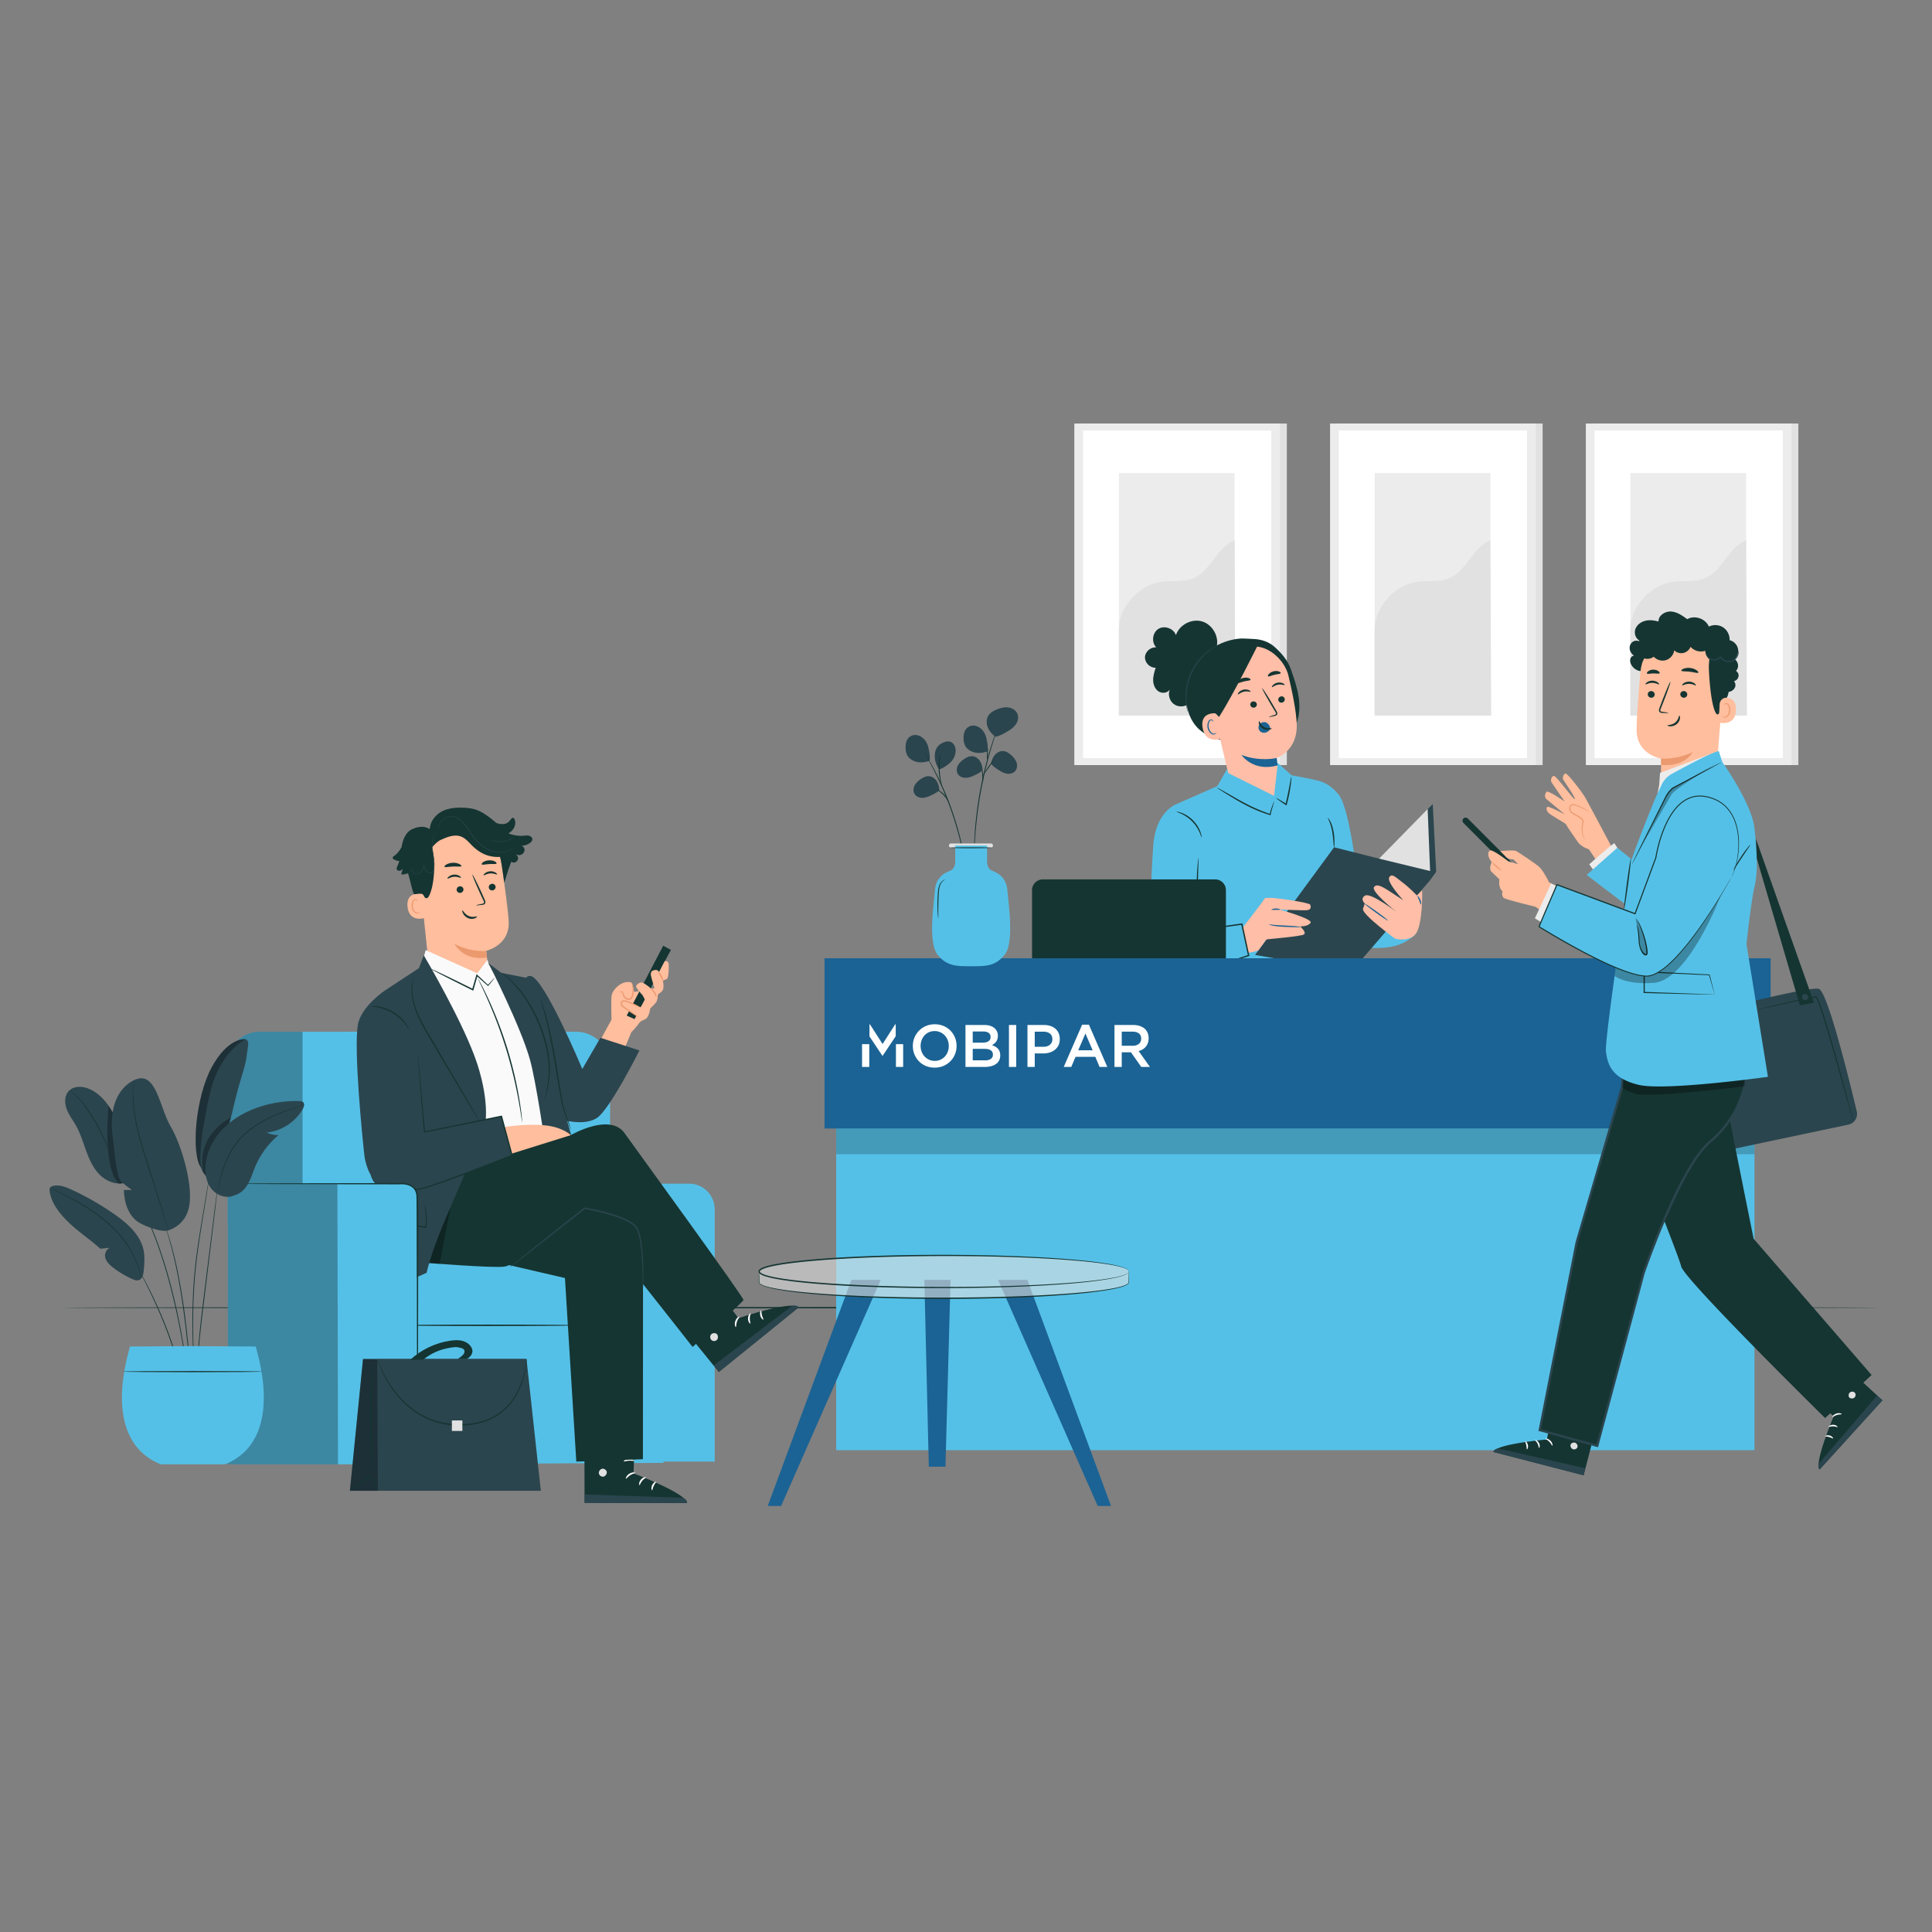 <?xml version="1.0" encoding="UTF-8"?> <svg xmlns="http://www.w3.org/2000/svg" width="780" height="780" fill="none"><rect width="100%" height="100%" fill="#808080" stroke="none"/><g clip-path="url(#a)"><path fill="#E1E1E1" d="M519.539 171H436.49v137.884h83.049V171Z"></path><path fill="#ECECEC" d="M516.781 171h-83.049v137.884h83.049V171Z"></path><path fill="#fff" d="M513.231 173.798h-75.969v132.288h75.969V173.798Z"></path><path fill="#ECECEC" d="M498.439 190.989h-46.712v97.907h46.712v-97.907Z"></path><path fill="#E1E1E1" d="M451.725 254.25c-.105-9.147 8.094-18.07 17.117-19.353 4.301-.604 8.876.244 12.901-1.409 7.185-2.957 9.468-12.528 16.695-15.357l.327 70.765h-47.05V254.25h.01ZM622.801 171h-83.049v137.884h83.049V171Z"></path><path fill="#ECECEC" d="M620.033 171h-83.049v137.884h83.049V171Z"></path><path fill="#fff" d="M616.493 173.798h-75.97v132.288h75.97V173.798Z"></path><path fill="#ECECEC" d="M601.701 190.989h-46.713v97.907h46.713v-97.907Z"></path><path fill="#E1E1E1" d="M554.989 254.25c-.106-9.147 8.094-18.07 17.117-19.353 4.3-.604 8.875.244 12.901-1.409 7.185-2.957 9.467-12.528 16.694-15.357l.328 70.765h-47.05V254.25h.01ZM726.051 171h-83.049v137.884h83.049V171Z"></path><path fill="#ECECEC" d="M723.293 171h-83.049v137.884h83.049V171Z"></path><path fill="#fff" d="M719.743 173.798h-75.97v132.288h75.97V173.798Z"></path><path fill="#ECECEC" d="M704.951 190.989h-46.713v97.907h46.713v-97.907Z"></path><path fill="#E1E1E1" d="M658.237 254.25c-.106-9.147 8.094-18.07 17.117-19.353 4.3-.604 8.876.244 12.901-1.409 7.185-2.957 9.467-12.528 16.694-15.357l.328 70.765h-47.05V254.25h.01Z"></path><path fill="#153532" d="M758.785 527.94c0 .149-164.386.276-367.126.276-202.741 0-367.158-.127-367.158-.276 0-.148 164.354-.275 367.158-.275 202.803 0 367.126.127 367.126.275ZM520.141 553.991l-2.969 16.374s17.613 6.932 17.751 10.217l-33.97-3.646 2.282-22.214 16.906-.742v.011Z"></path><path fill="#2B454E" d="m500.879 580.773.063-3.837 32.649 1.654s1.617 1.144 1.427 2.225l-34.139-.042Z"></path><path fill="#fff" d="M517.731 569.984c0 .169-.845.233-1.68.752-.845.498-1.289 1.219-1.437 1.156-.158-.032.116-1.039 1.131-1.654 1.014-.625 2.018-.403 1.986-.254ZM521.292 571.542c.032.159-.698.434-1.279 1.134-.602.678-.76 1.452-.929 1.441-.159.021-.254-.964.486-1.823.729-.858 1.722-.911 1.722-.752ZM523.259 575.898c-.148.031-.37-.806.073-1.717.444-.912 1.237-1.261 1.311-1.124.095.138-.423.626-.782 1.378-.37.742-.433 1.452-.602 1.463ZM517.499 565.925c-.074.148-.835-.096-1.786-.043-.951.032-1.69.329-1.775.191-.095-.127.634-.731 1.754-.774 1.12-.042 1.891.498 1.807.636v-.01Z"></path><path fill="#153532" d="m500.096 555.676-2.969 16.374s17.614 6.932 17.751 10.217l-33.97-3.646 2.282-22.214 16.906-.741v.01Z"></path><path fill="#2B454E" d="m480.846 582.458.063-3.837 32.649 1.654s1.617 1.144 1.426 2.225l-34.138-.042Z"></path><path fill="#fff" d="M497.688 571.658c0 .17-.845.233-1.68.753-.845.498-1.289 1.219-1.437 1.155-.158-.032.116-1.039 1.131-1.653 1.014-.626 2.018-.403 1.986-.255ZM501.259 573.227c.031.159-.698.434-1.279 1.134-.602.678-.761 1.452-.93 1.441-.158.021-.253-.964.486-1.823.729-.858 1.723-.911 1.723-.752ZM503.225 577.583c-.148.032-.369-.806.074-1.717.444-.912 1.236-1.261 1.31-1.124.096.138-.422.626-.781 1.378-.37.742-.434 1.452-.603 1.463ZM497.466 567.61c-.074.148-.835-.096-1.786-.043-.951.032-1.691.329-1.775.191-.095-.127.634-.731 1.754-.773 1.12-.053 1.891.498 1.807.635v-.01Z"></path><path fill="#2B454E" d="M516.053 392.568c1.289-.191 22.611-.349 22.611-.349s9.361 36.394 7.248 53.998c-1.236 10.28-25.696 120.831-26.499 121.064-.814.234-24.218 0-24.218 0l13.958-146.797 6.9-27.926v.01Z"></path><path fill="#2B454E" d="M477.105 428.051c1.448-9.824 9.509-36.5 10.799-36.596 1.289-.095 30.768.615 31.37.424.613-.19-6.974 36.321-6.974 36.321.899 3.169 8.02 63.717 6.911 74.23-1.469 13.926-16.8 69.038-16.8 69.038l-25.306-4.176s13.493-61.322 13.789-66.822c.285-5.501-15.236-62.605-13.789-72.419Z"></path><path fill="#153532" d="M486.14 395.091s-.106.286-.296.858c-.191.583-.465 1.42-.835 2.522a442.886 442.886 0 0 0-3.032 9.761c-1.258 4.261-2.8 9.475-4.206 15.644-.317 1.547-.697 3.137-.856 4.843-.105 1.706.074 3.444.254 5.236.423 3.561 1.067 7.302 1.807 11.213 1.49 7.821 3.391 16.342 5.473 25.478 1.046 4.568 2.124 9.295 3.233 14.17a485.9 485.9 0 0 1 1.627 7.429c.507 2.512 1.089 5.077 1.353 7.663.021 1.272-.264 2.586-.476 3.9-.211 1.314-.486 2.639-.729 3.964-.528 2.649-1.056 5.331-1.595 8.044a1921.03 1921.03 0 0 1-3.455 16.576 5219.275 5219.275 0 0 1-7.534 34.857l-.053.223.233.042c1.447.244 3.011.499 4.575.753 7.047 1.166 13.989 2.31 20.73 3.413l.191.031.052-.19c4.258-15.442 8.189-30.312 11.623-44.344 1.701-7.026 3.307-13.831 4.512-20.465.158-.827.295-1.653.401-2.48.095-.827.275-1.643.285-2.48.117-1.664.064-3.296.043-4.907-.043-1.611-.127-3.211-.191-4.78-.095-1.579-.19-3.126-.285-4.663-.845-12.294-1.912-23.348-2.863-32.919-.962-9.57-1.828-17.646-2.536-23.962l-.021.074c3.434-4.186 5.727-7.684 7.09-10.143a30.022 30.022 0 0 0 1.415-2.861c.265-.668.391-1.007.391-1.007s-.158.328-.433.986a34.832 34.832 0 0 1-1.458 2.829c-1.384 2.438-3.698 5.914-7.143 10.069l-.021.032v.042c.677 6.316 1.522 14.403 2.452 23.973.919 9.571 1.965 20.625 2.789 32.908.085 1.537.18 3.095.275 4.663.053 1.569.148 3.169.179 4.78.022 1.611.064 3.243-.052 4.865 0 .816-.191 1.632-.286 2.459a33.11 33.11 0 0 1-.401 2.469c-1.205 6.603-2.821 13.417-4.522 20.433-3.445 14.033-7.386 28.891-11.644 44.323l.243-.159c-6.731-1.113-13.683-2.258-20.72-3.424-1.564-.254-3.128-.519-4.575-.752l.179.265a4549.29 4549.29 0 0 0 7.523-34.858c1.194-5.628 2.346-11.16 3.445-16.586.539-2.714 1.067-5.395 1.585-8.055.243-1.335.507-2.65.718-3.974.201-1.325.497-2.629.476-3.996-.264-2.66-.856-5.193-1.363-7.726-.528-2.512-1.088-4.992-1.638-7.43-1.12-4.875-2.208-9.591-3.254-14.169-2.092-9.136-4.015-17.647-5.526-25.458-.75-3.91-1.406-7.641-1.839-11.191-.19-1.77-.37-3.519-.274-5.183.147-1.664.517-3.264.834-4.812 1.374-6.157 2.906-11.382 4.132-15.643 1.246-4.26 2.271-7.556 2.958-9.782l.793-2.533c.179-.572.253-.869.253-.869l-.01.011Z"></path><path fill="#153532" d="M483.393 416.584s.285-.064.76-.254a30.37 30.37 0 0 0 1.987-.891 57.812 57.812 0 0 0 6.276-3.497c2.367-1.516 4.406-3.052 5.811-4.229a32.963 32.963 0 0 0 1.638-1.431c.37-.349.571-.561.549-.582-.042-.053-.929.657-2.388 1.769a87.096 87.096 0 0 1-5.864 4.102 90.167 90.167 0 0 1-6.181 3.593c-1.616.858-2.631 1.356-2.61 1.42h.022Z"></path><path fill="#55C0E7" d="m495.417 310.442-3.941 6.931-16.494 7.249 3.022 31.467 8.886 23.21s-3.782 14.53-1.035 14.34c2.736-.191 58.197 4.387 57.415 3.815-.781-.572-.412-29.421-.982-29.802-.571-.382 2.768-16.057-.983-24.906-3.751-8.85-10.936-27.63-10.555-27.821.38-.191-9.267-1.897-9.267-1.897l-5.864-5.215-20.212 2.618.01.011Z"></path><path fill="#55C0E7" d="M548.532 358.452c-.191-1.314-3.403-31.562-7.946-37.444-4.533-5.882-9.837-6.072-9.837-6.072l-10.017 18.207s16.431 41.154 19.474 44.566c3.053 3.413 9.076 5.501 18.342 4.929 9.267-.573 13.165-5.819 13.165-5.819l-1.257-8.415-21.935-9.973.011.021Z"></path><path fill="#2B454E" d="m538.61 342.067-31.909 43.464 38.82 6.751 31.867-36.935 2.44-3.381-1.384-27.344-21.723 22.024-18.111-4.579Z"></path><path fill="#FFBEA7" d="M502.105 374s6.244-8.012 8.717-11.51c0 0-.729.149 1.595 0 2.325-.148 16.272 1.897 16.568 2.766.285.88.454 1.993-1.289 2.194-1.744.212-11.359-.307-11.359-.307s13.799 3.794 12.785 5.394c-1.014 1.601-4.216 1.463-4.216 1.463s2.621 2.332 1.596 3.211c-1.025.88-15.12 1.94-15.237 2.088l-3.222 4.388s-3.941 1.515-5.273.615c0 0-1.542-5.766-.676-10.302h.011Z"></path><path fill="#55C0E7" d="M474.982 324.622s-8.505 3.021-9.393 16.862c-.655 10.238-2.715 39.267 2.399 45.329 5.103 6.073 12.098 6.751 15.88 5.458 3.783-1.293 20.245-6.518 20.245-6.518l-3.043-12.76-17.762 2.628.888-33.193-9.214-17.816v.01Z"></path><path fill="#FFBEA7" d="M574.102 359.47c.18.18.254 13.64-2.398 17.36-2.652 3.73-8.495 2.13-8.495 2.13s-13.63-9.941-12.923-12.071l.708-2.131s-2.123-1.95.18-3.2c2.303-1.24 12.574 6.571 12.574 6.571s-10.207-8.055-9.034-9.942c.951-1.515 3.032-.487 6.614 1.855 3.371 2.205 5.177 3.381 5.177 3.381s-6.688-7.228-5.653-9.178c1.036-1.95 2.737.074 5.389 2.024s5.822 5.267 5.822 5.267l2.06-2.066h-.021Z"></path><path fill="#1B6394" d="M560.356 371.668c-.085.128-2.272-1.303-4.861-3.19-2.599-1.886-4.628-3.518-4.543-3.635.084-.127 2.261 1.304 4.86 3.19 2.599 1.887 4.628 3.519 4.544 3.635Z"></path><path fill="#E1E1E1" d="m556.721 346.646 20.646 5.013-.983-25.034-19.663 20.021Z"></path><path fill="#153532" d="M462.25 265.357c.063-2.268 2.314-4.229 4.565-3.985-2.029-2.046-1.575-5.956.866-7.472s6.139-.201 7.069 2.522c1.384-4.175 6.35-6.783 10.566-5.532 4.215 1.251 6.963 6.136 5.864 10.408l-1.754 20.91c-.613 1.855-2.261 3.339-4.174 3.72-1.912.392-4.015-.318-5.293-1.791-1.702 1.367-4.322 1.42-6.076.106-1.743-1.314-2.441-3.858-1.606-5.872-.898 1.474-3.127 1.707-4.564.753-1.437-.954-2.124-2.756-2.156-4.483-.032-1.728.497-3.413 1.025-5.056-2.261.117-4.395-1.971-4.321-4.239l-.011.011Z"></path><path fill="#153532" d="M480.847 271.695c3.307-6.73 8.759-11.436 16.018-13.259 4.099-1.028 6.001-.562 9.15-.456 3.149.106 6.192 1.081 8.548 3.18 2.789 2.501 5.336 5.426 6.572 8.966 1.268 3.635 2.557 7.292 3.138 11.107.592 3.805.444 7.811-1.046 11.361l-9.118 3.869c-5.209 1.399-10.482 2.808-15.881 2.808-5.389 0-10.999-1.611-14.771-5.458-5.252-5.352-5.917-15.389-2.61-22.118Z"></path><path fill="#FFBEA7" d="m489.288 269.66 11.495-8.002 3.403-.382c7.449-1.706 14.496 5.331 15.944 11.362 1.606 6.698 3.317 14.943 3.402 20.147.169 10.45-8.115 13.248-8.115 13.248l.37 2.999-1.426 12.263-18.501-9.178-9.119-38.26a3.63 3.63 0 0 1 2.557-4.187l-.01-.01Z"></path><path fill="#1B6394" d="M508.095 293.919c-.053-.54.127-1.07.423-1.473a2.232 2.232 0 0 1 2.588-.763c.92.36 1.638 1.388 1.733 2.469-.306.721-.887 1.293-1.627 1.537a2.133 2.133 0 0 1-.349.096c-.581.116-1.204.063-1.743-.265-.539-.318-.961-.933-1.025-1.59v-.011Z"></path><path fill="#153532" d="M518.661 282.113c.148.689-.317 1.367-1.024 1.536-.708.159-1.406-.254-1.543-.943-.148-.689.317-1.367 1.025-1.537.708-.169 1.405.255 1.553.944h-.011ZM518.64 276.527c-.127.202-1.247-.36-2.641-.106-1.406.234-2.304 1.134-2.484.986-.084-.064.022-.403.413-.805.38-.403 1.077-.848 1.954-.997.877-.148 1.659.043 2.145.297s.687.541.624.625h-.011ZM512.269 289.457c-.021-.074.824-.381 2.198-.805.349-.096.676-.233.697-.488.043-.275-.179-.636-.422-1.017-.486-.806-1.004-1.654-1.532-2.544-2.145-3.624-3.772-6.634-3.624-6.719.147-.085 2.007 2.787 4.152 6.412.518.901 1.014 1.749 1.49 2.565.211.381.517.805.433 1.377a.894.894 0 0 1-.497.626c-.222.106-.412.148-.591.191-1.406.328-2.283.487-2.304.402Z"></path><path fill="#1B6394" d="M515.429 306.022s-6.752 1.643-14.222-1.25c0 0 4.586 6.995 14.581 4.25l-.359-3.01v.01Z"></path><path fill="#153532" d="M508.328 291.153c.222-.053.497 1.473 1.987 2.321 1.49.858 3.074.403 3.127.615.043.095-.306.36-.993.498a3.881 3.881 0 0 1-2.599-.424c-.909-.519-1.405-1.346-1.564-1.961-.169-.625-.063-1.038.042-1.038v-.011ZM517.045 271.779c-.179.382-1.289.339-2.525.668-1.247.286-2.219.837-2.547.572-.147-.127-.074-.487.307-.911.37-.413 1.056-.869 1.902-1.081.856-.212 1.659-.127 2.176.074.518.201.751.488.677.668l.01.01ZM504.799 284.646c.127.689.803 1.155 1.522 1.038.718-.116 1.204-.763 1.077-1.452-.126-.689-.803-1.155-1.521-1.038-.719.116-1.205.763-1.088 1.452h.01ZM499.802 280.343c.2.138 1.024-.806 2.409-1.092 1.384-.318 2.557.18 2.673-.021.053-.095-.169-.36-.687-.594-.507-.233-1.321-.381-2.187-.19-.867.19-1.522.667-1.87 1.081-.36.424-.434.752-.338.816ZM499.612 275.711c.338.255 1.342-.297 2.631-.593 1.278-.329 2.43-.297 2.609-.679.074-.18-.158-.466-.707-.657-.539-.201-1.374-.275-2.251-.063-.877.212-1.585.667-1.965 1.091-.391.424-.465.785-.317.912v-.011Z"></path><path fill="#153532" d="m490.007 288.027 2.155 1.399c5.822-8.935 16.293-30.333 15.723-29.072 0 0-5.621-.922-10.968 1.325-5.346 2.247-15.268 7.504-13.577 14.053 1.69 6.55 6.678 12.295 6.678 12.295h-.011Z"></path><path fill="#FFBEA7" d="M492.363 290.316c-.137-.753-1.321-2.385-2.081-2.374-2.05.042-5.611.826-4.755 5.903 1.162 6.942 7.882 4.335 7.861 4.133-.021-.159-.549-5.055-1.014-7.662h-.011Z"></path><path fill="#1B6394" d="M491.043 295.774s-.106.106-.296.233c-.18.127-.518.244-.898.17-.782-.149-1.585-1.209-1.828-2.449a4.07 4.07 0 0 1 .042-1.791c.127-.54.391-.954.75-1.081a.63.63 0 0 1 .772.212c.126.18.105.329.147.329.022.01.127-.138.022-.414a.763.763 0 0 0-.349-.392.915.915 0 0 0-.697-.063c-.529.127-.93.699-1.078 1.293a4.21 4.21 0 0 0-.095 2.003c.274 1.388 1.215 2.575 2.261 2.702.507.043.887-.169 1.067-.371.19-.212.201-.37.169-.381h.011Z"></path><path fill="#2B454E" d="M479.578 287.592s-.064-.445-.201-1.229a28.066 28.066 0 0 1-.37-3.349c-.148-2.83.222-6.836 1.944-10.821 1.723-3.996 4.375-7.016 6.519-8.839a26.419 26.419 0 0 1 2.684-2.025c.666-.434 1.046-.667 1.025-.688 0-.011-.106.031-.296.127-.19.095-.465.233-.813.434a20.995 20.995 0 0 0-2.779 1.95c-2.219 1.791-4.956 4.833-6.699 8.892-1.743 4.059-2.082 8.14-1.86 10.991.106 1.43.307 2.586.497 3.359.085.393.18.689.232.891.064.201.096.307.106.307h.011Z"></path><path fill="#153532" d="M483.837 346.381s.042.413.031 1.155c-.031.858-.063 1.908-.095 3.137a437.49 437.49 0 0 0-.211 10.333c-.032 3.975-.053 7.557-.074 10.344a129.933 129.933 0 0 1-.074 3.137c-.032.742-.063 1.145-.106 1.145-.042 0-.074-.413-.105-1.145-.032-.858-.064-1.907-.095-3.137a329.11 329.11 0 0 1-.085-10.354c.032-4.038.18-7.705.37-10.344.095-1.325.19-2.395.275-3.127.084-.742.148-1.144.19-1.144h-.021ZM485.125 338.093c-.095.021-.295-.816-.845-2.067a15.292 15.292 0 0 0-2.958-4.377 15.1 15.1 0 0 0-4.29-3.063c-1.236-.583-2.061-.795-2.039-.89 0-.053.877.032 2.187.53 1.31.498 3.022 1.494 4.533 3.031 1.5 1.547 2.461 3.285 2.926 4.61.476 1.325.539 2.205.486 2.205v.021ZM538.61 342.067c-.19 0-.211-2.766-.729-6.083-.497-3.349-1.923-5.723-1.786-5.808.053-.032.507.509 1.015 1.516.517 1.006 1.035 2.501 1.32 4.196.286 1.696.328 3.254.328 4.367 0 1.123-.074 1.812-.148 1.812Z"></path><path fill="#153532" d="M485.167 391.805s.476-.212 1.384-.53a645.56 645.56 0 0 0 3.91-1.325c3.423-1.123 8.125-2.66 13.566-4.43l-.179.308c-.571-2.661-1.205-5.543-1.849-8.543-.307-1.409-.602-2.798-.888-4.144l.307.212c-7.365 1.028-13.8 1.887-18.1 2.438h.021c-.919.254-1.733.53-2.356.933-.623.381-1.014.89-1.31 1.325-.571.869-.867 1.356-.898 1.335-.011 0 .042-.138.169-.382.127-.243.306-.604.581-1.049.264-.445.666-1.007 1.321-1.441.644-.445 1.479-.753 2.409-1.039h.01c4.28-.657 10.704-1.6 18.068-2.649l.254-.032.053.244c.285 1.346.591 2.723.898 4.133.644 2.999 1.257 5.882 1.828 8.542l.052.233-.221.074c-5.474 1.707-10.186 3.18-13.631 4.25-1.637.488-2.958.891-3.951 1.187-.92.265-1.427.393-1.437.371l-.011-.021Z"></path><path fill="#1B6394" d="M512.301 373.216c.021-.085.719.074 1.87.169 1.152.106 2.748.18 4.512.265 3.54.138 6.414.456 6.393.615-.011.138-2.874.074-6.425-.064-1.775-.084-3.381-.222-4.532-.434-1.163-.191-1.839-.488-1.818-.551ZM513.316 367.281c-.042-.138.729-.498 1.754-.509 1.025-.011 1.807.329 1.775.466-.042.149-.813.075-1.764.085-.941 0-1.723.106-1.765-.042ZM573.668 365.172c-.169.031-.349-.785-.719-1.675-.401-.89-.75-1.674-.602-1.749.127-.063.666.562 1.11 1.526.412 1.007.348 1.876.211 1.887v.011Z"></path><path fill="#153532" d="M514.489 323.435s-.127.541-.423 1.484c-.274.943-.771 2.3-1.067 3.985l-.042.244-.232-.074a57.087 57.087 0 0 1-8.601-3.434c-3.709-1.844-6.879-3.837-9.182-5.246-1.067-.668-1.965-1.24-2.705-1.707-.634-.413-.972-.657-.961-.689.021-.031.401.149 1.067.499.665.349 1.627.89 2.8 1.558 2.356 1.335 5.547 3.253 9.224 5.087 3.127 1.558 6.128 2.713 8.495 3.518l-.275.17c.359-1.749.919-3.063 1.268-3.996.37-.922.613-1.42.655-1.409l-.021.01ZM521.346 313.674c.074 0 .043.912-.126 2.364a59.09 59.09 0 0 1-.951 5.617 68.932 68.932 0 0 1-.782 3.201l-.095.339-.286-.191c-2.335-1.547-3.92-2.681-3.856-2.777.063-.095 1.754.88 4.131 2.353l-.38.148c.232-.996.475-2.066.729-3.19a191.13 191.13 0 0 0 1.099-5.564c.264-1.431.433-2.31.517-2.3Z"></path><path fill="#55C0E7" d="M708.321 436.763H337.592v148.705h370.729V436.763Z"></path><path fill="#000" d="M708.321 455.607H337.592v10.365h370.729v-10.365Z" opacity=".2"></path><path fill="#153532" d="M490.578 355.029h-69.556a4.37 4.37 0 0 0-4.364 4.377v26.687a4.37 4.37 0 0 0 4.364 4.377h69.556a4.37 4.37 0 0 0 4.364-4.377v-26.687a4.37 4.37 0 0 0-4.364-4.377Z"></path><path fill="#1B6394" d="M714.851 386.877h-381.96v68.73h381.96v-68.73Z"></path><path fill="#2B454E" d="M370.094 296.759c-1.522-.212-2.895.499-3.624 1.548-.729 1.049-.898 2.374-.867 3.688.021 1.155.222 2.385.993 3.444.93 1.251 2.579 2.056 4.163 2.279 1.596.223 3.128-.074 4.491-.562.359-1.494-.021-3.37-.349-4.97-.243-1.155-.655-2.332-1.458-3.36-.803-1.028-2.05-1.876-3.37-2.056l.021-.011Z"></path><path fill="#153532" d="M373.243 303.881s.106.138.285.414c.191.318.444.72.761 1.229a92.46 92.46 0 0 1 2.621 4.621c1.067 1.971 2.25 4.366 3.486 7.069a127.13 127.13 0 0 1 3.624 8.945 133.863 133.863 0 0 1 2.906 9.199 126.287 126.287 0 0 1 1.828 7.663c.444 2.194.761 3.985.93 5.235l.201 1.431c.042.329.052.498.042.498-.011 0-.053-.169-.116-.487-.074-.361-.159-.837-.275-1.42-.222-1.23-.571-3.01-1.046-5.204-.476-2.194-1.11-4.78-1.902-7.631a145.132 145.132 0 0 0-2.927-9.167 139.998 139.998 0 0 0-3.592-8.924c-1.215-2.703-2.367-5.098-3.402-7.08a148.238 148.238 0 0 0-2.505-4.674c-.285-.519-.517-.943-.697-1.261-.158-.286-.232-.445-.222-.456Z"></path><path fill="#2B454E" d="M369.291 320.648c-.687-1.039-.602-2.469-.021-3.572.57-1.113 1.564-1.95 2.599-2.628.919-.604 1.955-1.113 3.054-1.081 1.299.032 2.504.858 3.222 1.939.719 1.092 1.015 2.406 1.099 3.72-1.056 1.071-2.652 1.791-4.036 2.396-.993.434-2.06.752-3.138.688-1.078-.063-2.177-.551-2.768-1.451l-.011-.011ZM385.743 302.196c-.254-1.462-1.173-2.469-2.177-2.766-1.004-.297-2.071.021-3.074.509-.888.434-1.786 1.038-2.378 2.13-.708 1.283-.887 3.074-.623 4.61.264 1.537.908 2.83 1.659 3.911 1.246-.201 2.588-1.208 3.74-2.077.824-.625 1.627-1.42 2.198-2.512.57-1.092.887-2.533.665-3.805h-.01Z"></path><path fill="#153532" d="M379.562 304.454c.053 0-.021.742-.106 1.929a39.676 39.676 0 0 0-.074 4.621c.085 1.801.328 3.423.571 4.578.232 1.155.433 1.865.37 1.887-.043.01-.339-.668-.645-1.823a22.8 22.8 0 0 1-.687-4.621 26.843 26.843 0 0 1 .19-4.663c.159-1.187.328-1.908.381-1.898v-.01ZM383.059 323.891c-.106.042-.761-1.399-2.061-2.798a10.925 10.925 0 0 0-1.817-1.611c-.507-.36-.877-.487-.856-.551 0-.042.423 0 1.004.318.57.307 1.299.858 1.965 1.59 1.363 1.462 1.881 3.041 1.775 3.063l-.01-.011ZM402.986 293.273s-.043.18-.148.519c-.127.371-.286.858-.476 1.452a183.62 183.62 0 0 0-1.722 5.363c-.708 2.268-1.469 5.002-2.251 8.044a190.119 190.119 0 0 0-2.208 9.994 172.956 172.956 0 0 0-1.574 10.111 169.444 169.444 0 0 0-.824 8.319c-.18 2.375-.286 4.303-.349 5.628-.032.636-.064 1.145-.085 1.537-.021.35-.042.53-.052.53-.011 0-.022-.18-.022-.541v-1.536c0-1.336.085-3.265.222-5.639.138-2.384.381-5.214.75-8.341.381-3.126.888-6.56 1.554-10.142a161.273 161.273 0 0 1 2.24-10.005c.803-3.052 1.595-5.776 2.335-8.044.729-2.268 1.363-4.091 1.838-5.331.233-.594.412-1.07.55-1.431.126-.328.2-.498.211-.487h.011Z"></path><path fill="#2B454E" d="M410.783 288.249c-.581-1.484-2.123-2.427-3.698-2.639-1.574-.212-3.159.212-4.638.806-1.289.519-2.578 1.229-3.35 2.395-.919 1.388-.94 3.243-.327 4.79.602 1.548 1.764 2.819 3.064 3.858 1.881-.318 3.804-1.473 5.431-2.469 1.173-.721 2.293-1.601 3.011-2.777.729-1.177 1.015-2.682.507-3.964ZM386.768 312.572c-.687-1.038-.603-2.469-.022-3.571.571-1.113 1.564-1.95 2.6-2.629.919-.604 1.954-1.113 3.053-1.081 1.3.032 2.504.859 3.223 1.94.718 1.081 1.014 2.406 1.099 3.72-1.057 1.07-2.652 1.791-4.036 2.395-.994.434-2.061.752-3.139.689-1.077-.064-2.176-.551-2.768-1.452l-.01-.011ZM409.855 311.311c.834-.954.93-2.395.507-3.593-.423-1.187-1.31-2.173-2.261-2.989-.845-.72-1.818-1.377-2.916-1.494-1.311-.138-2.631.519-3.498 1.516-.866.996-1.342 2.289-1.595 3.582.919 1.219 2.43 2.151 3.73 2.946.94.572 1.965 1.039 3.064 1.124 1.088.084 2.261-.265 2.979-1.092h-.01ZM393.508 292.965c-1.522-.212-2.895.498-3.624 1.548-.729 1.049-.898 2.374-.867 3.688.021 1.155.222 2.384.993 3.444.93 1.251 2.579 2.056 4.163 2.279 1.596.222 3.128-.074 4.491-.562.359-1.494-.021-3.37-.349-4.97-.243-1.156-.655-2.332-1.458-3.36-.803-1.028-2.05-1.876-3.37-2.056l.021-.011Z"></path><path fill="#153532" d="M396.372 310.558c.095-.031.539 1.135.623 2.661.085 1.526-.232 2.734-.327 2.713-.116-.021.021-1.219-.064-2.692-.073-1.473-.348-2.65-.232-2.682ZM400.937 307.082c.085.064-.644 1.261-1.627 2.692-.993 1.42-1.859 2.533-1.944 2.47-.084-.064.645-1.262 1.627-2.692.993-1.421 1.86-2.533 1.944-2.47ZM398.528 306.807c-.105 0-.148-1.049-.084-2.321.063-1.283.201-2.311.306-2.311.106 0 .148 1.05.085 2.332-.064 1.282-.201 2.31-.307 2.31v-.01Z"></path><path fill="#E1E1E1" d="M400.049 342.205h-16.103a.831.831 0 0 1-.835-.837.83.83 0 0 1 .835-.837h16.103a.83.83 0 0 1 .834.837.83.83 0 0 1-.834.837Z"></path><path fill="#55C0E7" d="M406.684 359.353c-.592-6.528-5.716-7.419-6.699-8.108a3.063 3.063 0 0 1-.57-.54c-.624-.763-.909-1.749-.909-2.734v-6.603h-12.859v6.603c0 .985-.296 1.96-.908 2.734-.169.201-.36.392-.571.54-.983.689-6.107 1.58-6.699 8.108-.591 6.529-2.757 21.356 1.089 26.104 3.539 4.377 7.005 4.631 12.763 4.642h1.522c5.758-.011 9.224-.276 12.763-4.653 3.846-4.748 1.68-19.575 1.089-26.103l-.011.01Z"></path><path fill="#153532" d="M400.471 342.258c0 .106-3.793.191-8.474.191-4.68 0-8.474-.085-8.474-.191s3.794-.191 8.474-.191c4.681 0 8.474.085 8.474.191ZM378.8 370.842s-.169-.933-.253-2.449a60.186 60.186 0 0 1-.021-5.945c.063-1.155.116-2.258.253-3.275.148-1.007.444-1.908.877-2.565.423-.657.919-1.07 1.3-1.282.38-.212.623-.255.623-.233.042.053-.94.349-1.69 1.653-.37.636-.634 1.494-.751 2.469-.126.975-.169 2.088-.221 3.243a112.009 112.009 0 0 0-.096 5.914c.011 1.516.032 2.459-.021 2.459v.011Z"></path><path fill="#FFBE9D" d="M650.43 341.495s-9.245-17.424-10.302-19.289c-1.183-2.088-7.248-10.185-8.157-9.92-.908.275-1.109 1.844-.982 2.247.137.402 4.955 7.132 4.818 8.076-.138.943-7.523-9.655-8.538-9.369-1.014.275-1.32 1.865-.845 2.66.476.795 5.315 7.726 5.315 7.726s-6.868-4.812-7.428-3.942c-.56.869-.993 2.151.222 3.105 1.204.954 7.259 6.03 7.259 6.03s-6.784-3.624-7.154-3.052c-.369.572-.443.996.254 2.088.697 1.091 7.153 4.483 7.291 4.886.137.402 3.37 5.161 4.86 7.238 1.49 2.078 4.448 2.904 4.448 2.904l3.35 5.003s6.794-4.091 5.6-6.412l-.011.021Z"></path><path fill="#EB996E" d="M639.938 338.845s-.074-.042-.201-.169c-.127-.117-.275-.318-.444-.583-.328-.551-.634-1.463-.687-2.597a13.91 13.91 0 0 1 .032-1.865c.032-.329.074-.678.116-1.028.032-.18.053-.35.085-.53l.042-.276v-.222c-.074-.615-.74-1.113-1.395-1.526-.665-.424-1.416-.785-2.166-1.219-.37-.223-.75-.435-1.078-.763-.348-.35-.517-.753-.634-1.177-.105-.424-.116-.879.053-1.303.148-.424.55-.753.962-.848.412-.096.813-.043 1.162.042.359.074.687.191.993.308.624.233 1.184.498 1.691.752 1.014.498 1.796.965 2.335 1.293.539.329.814.53.803.562-.011.032-.328-.127-.888-.414-.56-.275-1.363-.699-2.377-1.155a22.19 22.19 0 0 0-1.68-.689c-.602-.19-1.31-.445-1.934-.307-.644.148-.908.933-.697 1.653.095.35.275.732.528.965.275.265.634.477.994.689.729.424 1.479.795 2.176 1.24.349.212.676.466.983.742.285.296.549.657.592 1.112v.329l-.064.265c-.032.18-.063.35-.095.519-.053.339-.106.678-.137 1.007a12.13 12.13 0 0 0-.085 1.812c.021 1.113.264 1.982.529 2.533.274.551.528.806.486.827v.021Z"></path><path fill="#ECECEC" d="M644.578 352.337c-.751-.191-2.959-3.381-2.959-3.381s10.228-9.199 10.228-8.468c0 .159 1.691 2.766 1.934 2.766l-9.214 9.083h.011Z"></path><path fill="#55C0E7" d="m640.594 353.227 12.362-10.958s8.389 6.634 7.808 6.687c-.581.053-3.539 16.449-4.173 16.3-.634-.148-15.987-12.029-15.987-12.029h-.01Z"></path><path fill="#153532" d="M696.604 279.389c.803.074 1.638-.011 2.367-.371.729-.35 1.342-.986 1.585-1.759.232-.774.053-1.696-.529-2.247 1.194-.202 2.093-1.505 1.86-2.703-.232-1.197-1.543-2.066-2.726-1.812 0-1.41-.412-2.819-1.173-4.017l-6.213 3.445 4.84 9.453-.011.011ZM663.553 270.963c-2.166.308-4.448-1.07-5.198-3.126-.222-.615-.317-1.315-.117-1.94.212-.625.772-1.155 1.427-1.187-.877-.604-1.543-1.547-1.701-2.607-.159-1.049.211-2.204 1.046-2.872.824-.668 2.092-.784 2.969-.18-.021-1.156.686-2.29 1.722-2.777l4.681 1.081-4.84 13.598.011.01Z"></path><path fill="#FFBE9D" d="m670.653 319.917-.064-13.651s-9.794-1.611-9.837-11.446c-.021-4.748.729-14.53 1.511-23.38.846-9.517 8.823-16.777 18.343-16.703h.951c10.196.689 15.321 9.751 14.359 19.957l-3.096 38.175-12.764 10.471-9.414-3.423h.011Z"></path><path fill="#EB996E" d="M670.59 306.266s6.181.573 12.806-2.618c0 0-3.022 6.094-12.796 5.13v-2.512h-.01Z"></path><path fill="#153532" d="M665.243 280.258c-.031.742.571 1.378 1.342 1.431.772.042 1.427-.509 1.458-1.251.032-.742-.57-1.378-1.341-1.431-.772-.053-1.427.52-1.459 1.251ZM664.334 276.273c.169.18 1.236-.594 2.747-.583 1.501 0 2.61.784 2.769.593.084-.084-.095-.413-.571-.773-.475-.35-1.278-.7-2.219-.7-.94 0-1.733.339-2.187.689-.465.35-.623.678-.539.763v.011ZM678.388 280.258c-.032.742.57 1.378 1.342 1.431.771.053 1.426-.509 1.458-1.251.032-.742-.571-1.378-1.342-1.431-.771-.053-1.426.509-1.458 1.251ZM679.149 276.665c.169.18 1.236-.593 2.747-.583 1.5 0 2.599.785 2.768.594.085-.085-.095-.414-.57-.774-.476-.35-1.279-.699-2.219-.699-.941 0-1.733.339-2.187.689-.465.349-.624.678-.539.763v.01ZM673.59 287.836c0-.085-.929-.255-2.44-.467-.381-.042-.751-.127-.814-.381-.084-.276.074-.689.264-1.145.37-.932.75-1.907 1.162-2.925 1.617-4.176 2.79-7.599 2.621-7.662-.169-.064-1.617 3.264-3.223 7.44a487.3 487.3 0 0 0-1.109 2.946c-.148.434-.402.933-.211 1.515.105.287.38.499.623.573.243.074.465.085.655.095 1.521.096 2.472.106 2.483.021l-.011-.01ZM678.007 288.917c-.243-.021-.264 1.621-1.669 2.776-1.406 1.156-3.149.954-3.159 1.187-.022.106.38.318 1.12.35.718.032 1.775-.191 2.641-.901.856-.71 1.236-1.653 1.3-2.331.063-.689-.117-1.092-.222-1.081h-.011ZM678.801 270.741c.148.413 1.648.233 3.413.455 1.775.191 3.19.721 3.433.361.106-.18-.137-.562-.707-.965-.571-.402-1.48-.784-2.536-.911-1.057-.127-2.029.032-2.684.297-.655.254-.983.572-.919.773v-.01ZM664.928 271.896c.264.35 1.299 0 2.546 0 1.247-.053 2.303.254 2.546-.106.106-.17-.053-.519-.517-.848-.455-.328-1.216-.593-2.071-.583-.856.021-1.606.329-2.04.678-.443.35-.591.7-.475.87l.011-.011Z"></path><path fill="#153532" d="M663.247 266.936s2.631-6.137 5.611-7.546c3.603-1.707 5.114 2.247 8.537 1.314 3.424-.933 6.857-2.575 10.323.106 3.793 2.925 1.987 4.949 2.187 9.316.814 17.699 3.994 22.723 4.977 14.403.105-.911 2.641-1.622 3.043-5.469.528-5.002.761-11.064-.317-14.625-.919-3-2.599-5.077-5.632-7.387-4.786-3.636-11.401-3.763-15.891-3.349-4.491.413-13.197 5.532-12.848 13.247l.01-.01Z"></path><path fill="#FFBE9D" d="M694.269 284.254c.074-1.516 1.384-2.703 2.895-2.555 1.828.191 3.856 1.251 3.698 5.035-.264 6.719-6.942 5.066-6.942 4.875 0-.127.211-4.547.349-7.355Z"></path><path fill="#EB996E" d="M695.472 289.139s.117.085.307.18c.19.096.518.17.877.053.718-.233 1.363-1.335 1.437-2.543a3.788 3.788 0 0 0-.264-1.685c-.18-.498-.486-.859-.846-.933a.585.585 0 0 0-.697.297c-.095.18-.063.318-.095.328-.021.022-.137-.116-.074-.392a.756.756 0 0 1 .285-.413c.169-.127.402-.18.655-.148.518.053.962.551 1.173 1.091.243.541.381 1.208.328 1.887-.095 1.356-.835 2.596-1.818 2.829-.475.106-.866-.053-1.056-.222-.201-.17-.233-.329-.212-.339v.01Z"></path><path fill="#153532" d="M660.256 253.942c.613-1.695 2.25-2.893 3.994-3.317 1.754-.424 3.603-.191 5.336.297-.085-2.448 2.641-4.208 5.082-4.049 2.43.17 4.543 1.664 6.519 3.095 3.022-1.717 7.396-.223 8.728 2.999 1.796-.911 4.078-.784 5.769.318 1.69 1.113 2.715 3.159 2.609 5.172 1.575.361 2.906 1.643 3.318 3.211.423 1.569-.084 3.339-1.268 4.452 1.099.752 1.617 2.247 1.236 3.529-.38 1.272-1.648 2.236-2.979 2.247l-4.691-4.494c-2.674.382-5.4-1.961-5.442-4.663-2.06.721-4.522.053-5.949-1.6-.486 1.24-1.616 2.193-2.916 2.48-1.299.275-2.726-.128-3.677-1.06-.232 1.801-1.585 3.402-3.307 3.942-1.722.541-3.74-.01-4.955-1.356-1.733 1.335-4.48 1.081-5.928-.562-1.448-1.643-1.374-4.409.159-5.977-1.606-.806-2.251-2.979-1.638-4.674v.01Z"></path><path fill="#2B454E" d="M688.773 263.883s-.021.212.106.562c.127.35.38.837.898 1.304a3.329 3.329 0 0 0 2.229.869c.93 0 1.987-.382 2.726-1.251l-.391-.021a4.17 4.17 0 0 0 1.268 1.272c1.12.71 2.473.858 3.561.498 1.109-.36 1.849-1.166 2.261-1.887a4.002 4.002 0 0 0 .528-1.907c0-.467-.084-.721-.116-.71-.095-.011.138 1.081-.708 2.448-.412.657-1.12 1.346-2.092 1.643-.961.296-2.176.148-3.17-.477a3.92 3.92 0 0 1-1.13-1.113l-.18-.276-.211.255c-.613.742-1.543 1.112-2.367 1.134a3.091 3.091 0 0 1-2.029-.689c-.982-.806-1.12-1.664-1.204-1.622l.021-.032Z"></path><path fill="#ECECEC" d="m692.525 303.648-22.326 8.373-.338 4.865-1.468 7.948 7.322-10.047 16.81-8.574v-2.565Z"></path><path fill="#153532" d="M610.83 350.525a1.26 1.26 0 0 1-1.775 0l-18.237-18.293a1.27 1.27 0 0 1 0-1.781 1.26 1.26 0 0 1 1.775 0l18.237 18.293a1.27 1.27 0 0 1 0 1.781Z"></path><path fill="#FFBE9D" d="M625.421 356.269c-.127-.392-2.325-4.674-3.867-6.158-1.543-1.473-8.506-5.998-9.415-6.518-.898-.519-6.445 0-6.445 0l2.747 2.777c1.015.615 2.578.562 2.578.562l1.902 1.961-3.994-1.166s-6.191-4.854-7.343-4.367c-1.162.488-.771 2.682 0 3.72l.644 1.039s-1.278 2.628-.116 3.794 3.212 3.063 3.212 3.063-.517 3.625 1.289 4.78c0 0-.644 2.066.645 2.84 1.289.774 12.637 3.487 12.637 3.487l5.547 3.943 5.124-11.16-5.124-2.618-.021.021Z"></path><path fill="#EB996E" d="M602.376 348.087c-.095.074.56 1.028 1.648 1.929 1.088.911 2.124 1.399 2.187 1.293.074-.117-.834-.774-1.891-1.653-1.057-.88-1.849-1.664-1.955-1.569h.011Z"></path><path fill="#2B454E" d="M746.254 454.038a4.406 4.406 0 0 0 3.371-5.341c-3.001-12.591-11.686-47.894-15.215-49.41-4.29-1.844-70.824 16.301-70.824 16.301l11.348 53.511 71.32-15.061Z"></path><path fill="#153532" d="M709.389 407.692s.265-.032.772-.138c.539-.116 1.268-.275 2.187-.477 1.944-.434 4.681-1.049 8.051-1.801 1.701-.371 3.572-.785 5.569-1.219 1.996-.414 4.141-.901 6.402-1.24.286-.053.56-.064.793-.074-.053-.011 0 .01.032.063.031.042.074.106.105.159.064.117.138.244.201.371.254.519.465 1.081.676 1.632.423 1.124.814 2.3 1.205 3.487.782 2.385 1.532 4.875 2.303 7.419 3.033 10.217 5.611 19.511 7.502 26.241.94 3.328 1.701 6.041 2.24 7.96.264.911.475 1.621.623 2.162.148.487.233.752.243.741.011 0-.042-.264-.158-.773-.137-.541-.317-1.272-.539-2.183-.507-1.929-1.215-4.653-2.092-8.002-1.807-6.751-4.332-16.067-7.375-26.284a285.782 285.782 0 0 0-2.314-7.429 89.225 89.225 0 0 0-1.215-3.498c-.222-.572-.433-1.123-.697-1.674a3.096 3.096 0 0 0-.222-.403c-.117-.138-.095-.276-.444-.424a5.01 5.01 0 0 0-.93.074c-2.293.361-4.427.859-6.424 1.293-1.997.456-3.857.88-5.558 1.272a489.984 489.984 0 0 0-8.019 1.95c-.909.233-1.638.424-2.177.562-.497.138-.75.212-.75.233h.01ZM696.794 443.663c0 1.081 11.19 56.457 11.19 56.457l47.631 55.016-18.765 17.37s-56.655-55.736-58.092-61.163c-1.447-5.426-11.548-29.315-10.101-29.315 1.448 0 28.148-38.365 28.148-38.365h-.011ZM628.337 563.137l-3.846 18.028s-20.55 1.77-21.596 5.024l36.463 9.432 7.206-27.81-18.227-4.663v-.011Z"></path><path fill="#E1E1E1" d="M636.146 582.575c.655.371.951 1.25.624 1.876-.338.635-1.258.9-1.923.551-.666-.35-1.057-1.399-.645-1.993.412-.593 1.511-.858 2.071-.36"></path><path fill="#2B454E" d="m639.357 595.611.613-2.83-35.185-7.981s-1.796.255-1.881 1.389l36.464 9.432-.011-.01Z"></path><path fill="#fff" d="M623.942 580.837c-.031.169.835.476 1.575 1.25.76.753 1.024 1.6 1.204 1.579.169 0 .159-1.07-.75-1.992-.898-.922-2.029-1.007-2.029-.837ZM619.737 581.345c-.084.148.613.636 1.036 1.516.454.858.401 1.674.581 1.717.158.074.539-.891-.011-1.961-.539-1.081-1.564-1.42-1.616-1.261l.01-.011ZM616.46 585.139c.148.075.613-.699.391-1.748-.211-1.05-.961-1.633-1.077-1.505-.138.116.274.752.443 1.611.191.858.064 1.579.233 1.642h.01Z"></path><path fill="#153532" d="m726.221 559.926 14.084 11.838s-8.051 19.046-5.674 21.494l25.359-27.927-21.143-19.384-12.626 13.979Z"></path><path fill="#E1E1E1" d="M747.004 562.077c.634-.413 1.542-.265 1.944.329.401.593.211 1.537-.412 1.961-.624.424-1.733.275-2.061-.361-.327-.636-.042-1.738.655-2.003"></path><path fill="#2B454E" d="m759.999 565.331-2.208-1.865-23.478 27.471s-.612 1.706.339 2.321l25.358-27.927h-.011Z"></path><path fill="#fff" d="M739.766 572.082c.137.117.813-.519 1.838-.816 1.014-.318 1.891-.159 1.955-.328.084-.149-.867-.647-2.103-.265-1.236.371-1.828 1.335-1.69 1.409ZM738.256 576.057c.095.148.855-.244 1.817-.212.972 0 1.669.424 1.786.286.137-.106-.539-.89-1.733-.912-1.205-.031-1.987.721-1.87.838ZM740.062 580.73c.137-.095-.328-.869-1.353-1.165-1.025-.297-1.881.095-1.828.243.032.17.793.106 1.627.361.846.233 1.427.689 1.564.561h-.01Z"></path><path fill="#153532" d="M705.098 432.079s.359 16.289-14.793 28.954c-12.161 10.164-26.7 52.843-26.7 52.843L644.85 583.74l-23.213-6.369 14.898-75.799 18.406-62.975.359-14.838 48.709-3.985 1.078 12.305h.011Z"></path><path fill="#2B454E" d="m621.109 577.699 14.994-76.254 18.384-62.923.37-15.187 49.122-4.017.443-.032 1.12 12.75v.032c0 .17.19 16.65-14.951 29.315-11.918 9.962-26.415 52.218-26.552 52.61l-18.755 69.864-.116.435-24.048-6.593h-.011Zm82.5-157.437-47.864 3.91-.349 14.435v.064l-18.416 62.996-14.814 75.386 22.368 6.136 18.639-69.45c.591-1.749 14.718-42.913 26.837-53.045 14.624-12.22 14.634-28.043 14.634-28.584l-1.046-11.838.011-.01Z"></path><path fill="#000" d="M704.254 438.628s-38.165 4.717-43.923 2.979c-5.758-1.739-5.389-3.01-5.389-3.01l.793-6.232 48.519-.806s.422 5.395 0 7.059v.01Z" opacity=".3"></path><path fill="#55C0E7" d="m693.92 303.256 1.437 4.441s11.907 16.65 12.985 26.782c1.078 10.132 1.448 17.37 0 23.528-1.447 6.158-3.244 23.168-3.244 23.168l8.665 53.564s-41.493 5.786-52.144 3.253c-10.64-2.533-12.584-7.959-13.239-13.396-.655-5.426 9.446-70.574 9.446-73.838 0-3.264 10.682-28.955 10.682-28.955l2.346-5.002a9.677 9.677 0 0 1 4.068-4.345c5.283-2.894 16.525-8.935 18.987-9.21l.011.01Z"></path><path fill="#153532" d="M692.293 401.545s-.211-.021-.591-.042c-.412-.022-.962-.043-1.638-.075-1.458-.063-3.487-.148-6.012-.243-5.104-.191-12.172-.446-20.234-.732l.222.233v-8.34l-.243.233c10.619.466 20.044.869 26.299 1.144l-.138-.106c.708 2.449 1.268 4.409 1.68 5.808.19.657.349 1.177.465 1.579.106.361.169.552.18.562.01 0-.032-.169-.116-.519-.096-.392-.222-.912-.391-1.558-.37-1.431-.888-3.434-1.532-5.946l-.032-.106h-.106c-6.255-.318-15.68-.795-26.299-1.325h-.243v8.797h.222c8.136.201 15.268.382 20.435.509 2.494.053 4.512.085 5.949.116.655 0 1.183.022 1.574.022h.528l.021-.011Z"></path><path fill="#000" d="M694.746 361.515c.158-.265-13.789 35.918-28 35.314 0 0-8.971.943-14.898-2.735 0 0 .75-7.291 1.637-7.09.888.201 15.025-.805 15.025-.805l26.225-24.673.011-.011Z" opacity=".3"></path><path fill="#ECECEC" d="m628.349 357.731-2.114-1.049-6.561 14.075 2.356 1.431 6.319-14.457Z"></path><path fill="#55C0E7" d="M698.96 354.266s-22.21 40.56-34.635 39.818c-12.436-.742-42.75-19.978-42.941-19.904-.19.074 7.217-17.021 7.217-17.021l31.529 11.722 8.389-22.585s4.142-28.297 20.71-24.609c16.567 3.677 13.566 25.976 9.742 32.579h-.011Z"></path><path fill="#153532" d="M698.96 354.266s.275-.392.666-1.24.887-2.13 1.342-3.868a35.583 35.583 0 0 0 1.025-6.497c.169-2.576.095-5.585-.687-8.818-.771-3.201-2.399-6.74-5.547-9.284-1.564-1.261-3.466-2.194-5.526-2.777-2.061-.583-4.353-.805-6.615-.286-2.24.551-4.374 1.802-6.086 3.529-1.743 1.707-3.148 3.805-4.342 6.063-2.346 4.546-3.941 9.697-4.892 15.187v-.042c-2.631 7.09-5.452 14.678-8.39 22.574l.296-.138c-8.22-3.063-16.842-6.263-25.696-9.56-1.997-.741-3.984-1.483-5.833-2.172l-.211-.074-.085.201c-1.658 3.858-3.296 7.663-4.902 11.404-.402.943-.793 1.876-1.184 2.808l-.581 1.399-.285.7c-.095.254-.18.424-.275.763.624.498.191.159.328.275l.021.032.032.053s.042.053.074.074l.295.181.645.381 1.279.763c.855.509 1.701 1.007 2.546 1.516 6.783 3.974 13.419 7.652 19.938 10.746 3.244 1.58 6.487 2.926 9.689 4.113.814.265 1.617.529 2.42.794.792.265 1.627.424 2.419.647.793.233 1.617.328 2.43.434.412.043.803.138 1.215.128.413-.032.835 0 1.237-.085 1.627-.254 3.064-1.018 4.374-1.844 1.321-.816 2.494-1.802 3.624-2.766 2.219-1.993 4.142-4.102 5.896-6.169 3.497-4.154 6.34-8.16 8.749-11.721a220.941 220.941 0 0 0 5.927-9.284 240.731 240.731 0 0 0 3.508-5.999c.38-.689.666-1.208.866-1.579.191-.361.275-.551.275-.551s-.116.169-.317.53c-.211.36-.518.879-.909 1.557-.803 1.368-1.986 3.392-3.581 5.957-1.596 2.565-3.561 5.691-5.991 9.231-2.43 3.54-5.283 7.525-8.781 11.658-1.764 2.056-3.687 4.144-5.885 6.115-1.12.954-2.282 1.929-3.582 2.724-1.289.805-2.694 1.537-4.237 1.77-.38.085-.771.042-1.162.074-.391.011-.792-.095-1.183-.127-.793-.106-1.606-.191-2.388-.435-.793-.212-1.606-.371-2.399-.636-.792-.264-1.595-.529-2.398-.794a107.94 107.94 0 0 1-9.647-4.123c-6.488-3.105-13.112-6.772-19.885-10.757-.845-.499-1.691-1.007-2.547-1.516l-1.278-.763-.645-.382c-.116-.063-.19-.116-.348-.201a2.738 2.738 0 0 0-.254-.106l-.127-.042-.063-.022c.063.096-.222-.233.116.202.296.032.074.021.148 0v-.032l.042-.085.064-.169.137-.35.285-.7.582-1.399c.39-.932.792-1.865 1.183-2.797 1.606-3.742 3.244-7.546 4.903-11.394l-.296.128c1.849.688 3.835 1.42 5.832 2.172 8.844 3.286 17.466 6.497 25.697 9.549l.211.085.084-.212c2.927-7.896 5.748-15.495 8.379-22.585v-.021l.011-.021c.93-5.427 2.504-10.567 4.818-15.061 1.173-2.225 2.557-4.302 4.258-5.977 1.669-1.696 3.73-2.914 5.906-3.455 2.188-.509 4.417-.307 6.435.265 2.029.562 3.888 1.473 5.42 2.692 3.086 2.469 4.702 5.935 5.484 9.104.782 3.201.888 6.179.74 8.743-.138 2.576-.55 4.738-.962 6.476-.433 1.728-.908 3.021-1.268 3.868-.179.424-.338.742-.443.954-.106.212-.148.318-.148.318l.01-.021Z"></path><path fill="#153532" d="M658.852 348.956s.116-.159.306-.498c.201-.381.465-.869.792-1.473.698-1.335 1.649-3.18 2.822-5.448 2.366-4.663 5.589-11.022 9.15-18.038.348-.689.686-1.367 1.025-2.045v.021c.317-.498.644-.996.961-1.494l-.021.031c.497-.54.983-1.07 1.469-1.589l-.064.042c5.6-3.01 10.503-5.638 14.064-7.557 1.711-.943 3.095-1.695 4.099-2.257.444-.254.803-.456 1.088-.625.243-.149.37-.234.37-.244 0-.011-.148.042-.401.169-.296.149-.666.329-1.131.552-1.025.529-2.43 1.24-4.163 2.13-3.582 1.876-8.505 4.462-14.137 7.408l-.032.021-.031.032c-.487.519-.973 1.049-1.469 1.579h-.011l-.01.032c-.328.487-.655.986-.983 1.484v.021c-.338.668-.676 1.356-1.025 2.045-3.508 7.048-6.688 13.418-9.023 18.102-1.12 2.29-2.029 4.155-2.684 5.511-.296.615-.528 1.124-.708 1.505-.158.35-.232.53-.222.541l-.031.042ZM732.328 404.777l-5.674 1.135-17.37-59.234-.391-8.087 23.435 66.186ZM699.817 351.309c.116.064 1.563-2.289 3.455-5.119 1.88-2.83 3.508-5.077 3.391-5.161-.095-.075-1.891 2.045-3.782 4.896-1.902 2.851-3.17 5.32-3.064 5.384ZM660.764 373.502s.116.371.274 1.049c.169.678.307 1.675.37 2.925.085 1.24.053 2.756.412 4.42.19.816.444 1.695.972 2.49.254.392.592.774 1.004 1.05.19.127.454.328.856.233.391-.138.475-.52.518-.763.031-1.05-.138-1.929-.275-2.851a32.229 32.229 0 0 0-.56-2.565 39.092 39.092 0 0 0-1.395-4.208 34.918 34.918 0 0 0-1.204-2.723c-.307-.626-.507-.965-.539-.954-.032.01.106.381.37 1.028.264.646.634 1.59 1.056 2.766a43.98 43.98 0 0 1 1.289 4.197c.201.795.381 1.643.529 2.533.137.858.295 1.844.264 2.702-.064.456-.243.488-.634.212a3.333 3.333 0 0 1-.888-.922c-.475-.72-.739-1.547-.93-2.331-.369-1.59-.369-3.095-.496-4.346-.106-1.261-.296-2.268-.528-2.946-.222-.678-.434-1.007-.455-.996h-.01Z"></path><path fill="#000" d="M693.286 308.068s-17.275 10.535-18.438 12.644c-1.151 2.109-13.133 22.553-13.133 22.553l11.992-23.391 1.469-1.579 18.11-10.217v-.01ZM661.018 371.266a46.714 46.714 0 0 1 4.142 12.294c.074.413.148.837.063 1.25-.084.414-.359.816-.761.922-.443.117-.919-.138-1.183-.508-.275-.371-.391-.827-.486-1.272a129.821 129.821 0 0 1-2.398-13.206c.179.043.253 0 .623.509" opacity=".3"></path><path fill="#2B454E" d="M727.531 402.531c0 .678.55 1.229 1.226 1.229a1.229 1.229 0 0 0 0-2.459c-.676 0-1.226.551-1.226 1.23Z"></path><path fill="#153532" d="M658.409 346.699c.148.021-.338 4.578-1.089 10.185-.75 5.606-1.479 10.132-1.637 10.111-.148-.022.338-4.579 1.088-10.185.75-5.607 1.479-10.122 1.638-10.111Z"></path><path fill="#55C0E7" d="M262.584 494.683H143.907c-5.217 0-9.446 4.242-9.446 9.475v10.503c0 5.233 4.229 9.475 9.446 9.475h118.677c5.217 0 9.446-4.242 9.446-9.475v-10.503c0-5.233-4.229-9.475-9.446-9.475Z"></path><path fill="#55C0E7" d="M230.432 477.874h47.779c5.716 0 10.344 4.653 10.344 10.376v101.828h-58.123V477.863v.011Z"></path><path fill="#55C0E7" d="M140.198 416.531h92.262c7.65 0 13.852 6.232 13.852 13.894v64.258H140.188v-78.152h.01Z"></path><path fill="#55C0E7" d="M104.738 416.531h109.633v78.152H91.975v-65.349c0-7.069 5.716-12.803 12.763-12.803ZM267.877 590.598l-118.731.572v-68.614h118.731v68.042Z"></path><path fill="#000" d="M104.738 416.531h17.413v78.152H91.975v-65.349c0-7.069 5.716-12.803 12.763-12.803Z" opacity=".3"></path><path fill="#153532" d="M234.721 535.063c0 .159-16.81.286-37.541.286-20.73 0-37.551-.127-37.551-.286 0-.159 16.81-.287 37.551-.287 20.742 0 37.541.128 37.541.287Z"></path><path fill="#FFBE9D" d="m172.752 386.294-3.35-32.145c-1.553-10.036 2.97-19.31 13.018-20.592l.93-.064c9.414-.646 17.74 6.062 19.135 15.421 1.299 8.701 2.62 18.345 2.884 23.04.539 9.73-9.044 11.902-9.044 11.902-.021 0 .581 5.893.898 8.733l-1.617 7.536-22.854-13.842v.011Z"></path><path fill="#EB996E" d="M196.315 383.899s-6.086.773-12.87-2.883c0 0 3.529 7.101 13.144 5.564l-.274-2.681Z"></path><path fill="#153532" d="M200.086 357.975c.074.732-.476 1.399-1.236 1.495-.761.095-1.437-.424-1.511-1.156-.074-.731.475-1.398 1.236-1.494.761-.095 1.437.424 1.511 1.155ZM200.69 353.026c-.159.191-1.258-.509-2.748-.403-1.489.085-2.525.933-2.705.753-.084-.074.064-.414.518-.795.444-.382 1.226-.774 2.145-.827.93-.063 1.733.233 2.208.551.486.318.655.636.582.721ZM187.111 358.982c.074.731-.475 1.399-1.236 1.495-.761.095-1.437-.424-1.511-1.156-.074-.731.476-1.399 1.236-1.494.761-.095 1.437.424 1.511 1.155ZM186.108 354.372c-.159.191-1.258-.509-2.748-.403-1.489.085-2.525.933-2.705.753-.084-.075.064-.414.518-.795.444-.382 1.226-.774 2.145-.827.93-.053 1.733.233 2.208.551.476.318.655.636.582.721ZM192.237 365.49c-.01-.085.898-.308 2.388-.605.38-.063.729-.169.782-.434.074-.286-.116-.678-.328-1.113-.422-.901-.855-1.844-1.32-2.83-1.839-4.027-3.202-7.355-3.043-7.429.158-.074 1.785 3.137 3.634 7.164.444.997.867 1.94 1.279 2.851.169.424.454.901.296 1.484-.085.297-.349.519-.592.604-.243.096-.454.106-.645.138-1.5.18-2.44.254-2.451.17ZM186.278 349.666c-.18.392-1.649.096-3.413.18-1.765.043-3.212.456-3.413.075-.095-.181.18-.541.782-.901.592-.35 1.521-.657 2.578-.7 1.057-.042 2.008.202 2.62.509.624.307.92.646.846.837ZM200.456 348.628c-.285.36-1.521.116-2.979.222-1.458.064-2.674.456-2.98.117-.137-.159.032-.52.539-.88s1.373-.699 2.377-.752c1.004-.053 1.892.18 2.43.487.539.307.74.636.624.816l-.011-.01Z"></path><path fill="#FFBE9D" d="M170.65 360.964c-.169-.064-6.794-1.516-6.128 5.108.665 6.635 7.163 4.6 7.153 4.409 0-.19-1.025-9.517-1.025-9.517Z"></path><path fill="#EB996E" d="M169.402 368.171s-.105.095-.296.201a1.135 1.135 0 0 1-.855.106c-.73-.191-1.427-1.24-1.575-2.427-.074-.604 0-1.187.159-1.685.158-.509.433-.88.782-.975a.59.59 0 0 1 .707.244c.106.18.074.318.117.318.021.01.126-.127.053-.392a.793.793 0 0 0-.307-.393.853.853 0 0 0-.655-.106c-.507.085-.919.605-1.099 1.145a3.95 3.95 0 0 0-.211 1.887c.179 1.335.982 2.511 1.965 2.692.476.074.856-.106 1.036-.287.19-.18.211-.339.179-.349v.021Z"></path><path fill="#153532" d="M214.836 338.411a1.576 1.576 0 0 0-.824-.848c-.803-.371-1.669-.233-2.515-.159a13.925 13.925 0 0 1-6.202-.933c.624-.392 1.194-.858 1.659-1.43.962-1.177 1.416-2.873.792-4.261-.116-.265-.306-.53-.581-.583-.443-.085-.782.371-1.046.731-.877 1.198-1.743 1.77-3.222 1.76-.92 0-1.828-.117-2.589-.498-.032-.032-.063-.053-.095-.085-.38-.318-.75-.625-1.109-.922-2.727-2.226-5.04-3.731-7.333-4.409-3.36-.986-8.812-.986-12.088.233-3.275 1.219-6.033 4.261-6.16 7.758-2.05-1.42-4.881-1.123-7.09.032l-.063-.021c-2.472 1.165-3.656 4.027-4.163 6.719-.032.148-.053.297-.074.445a10.286 10.286 0 0 1-3.117 3.72c-.232.17-.496.371-.496.668 0 .286.264.498.507.636a5.02 5.02 0 0 0 2.155.657 10.869 10.869 0 0 1-.676 1.886c-.243.52-.528 1.145-.222 1.632.233.371.75.488 1.183.382.434-.106.793-.382 1.142-.657-.222.71-.434 1.431-.656 2.141a5.932 5.932 0 0 0 2.769-.467c.782 2.396 1.637 6.889 2.43 8.49 1.754-.138 2.166-.371 3.085-.17 1.184.265.941 2.342 2.378 1.622.729-.371 1.616-3.371 1.785-4.166a38.21 38.21 0 0 0 .064-16.194 12.168 12.168 0 0 1 3.486-3.084l-.105.117c2.61-1.208 5.579-2.438 8.273-1.42 2.092.794 3.455 2.745 5.114 4.249 3.127 2.851 6.487 4.208 10.703 3.975.666 2.893 1.247 7.673 1.659 10.386l1.786-5.702v.022c.158-.34.285-.679.401-1.018l.042-.106c.191-.551.36-1.102.613-1.643 0 0 .021.011.032.022 1.606 1.155 3.582-1.05 2.261-2.533a3.837 3.837 0 0 0-.909-.753c.74.572 1.776.774 2.631.413.856-.36 1.458-1.324 1.289-2.246-.116-.626-.623-1.145-1.215-1.336a6.04 6.04 0 0 0 3.381-1.102c.645-.456 1.247-1.166.93-2.003v.053Z"></path><path fill="#2B454E" d="M176.672 335.602s-.381.297-.888.986c-.496.689-1.014 1.844-1.173 3.37a11.57 11.57 0 0 0 0 2.491c.085.89.254 1.844.412 2.851.169 1.007.339 2.056.381 3.179.021.562.01 1.124-.053 1.696-.063.562-.159 1.176-.518 1.696a1.457 1.457 0 0 1-1.321.593 2.212 2.212 0 0 1-1.299-.572c-.697-.668-.94-1.579-1.173-2.374h.201c-.264.774-.528 1.526-.983 2.151-.444.626-1.088 1.081-1.785 1.219a1.922 1.922 0 0 1-1.015-.074 1.557 1.557 0 0 1-.739-.604 1.664 1.664 0 0 1-.286-.837c-.01-.287.074-.573.233-.785l.116.085a6.386 6.386 0 0 1-1.923 1.77 5.067 5.067 0 0 1-.623.318 2.042 2.042 0 0 1-.222.085s.074-.043.211-.117c.137-.074.349-.18.602-.339a6.547 6.547 0 0 0 1.849-1.781l.117.085c-.296.382-.254.986.073 1.452.17.223.391.435.677.53.274.106.602.127.919.064.634-.127 1.236-.551 1.648-1.155.423-.605.687-1.336.941-2.099l.105-.328.095.328c.233.795.486 1.675 1.12 2.268a1.98 1.98 0 0 0 1.163.519c.433.043.866-.148 1.12-.508.327-.445.412-1.028.486-1.59.063-.562.074-1.123.053-1.664-.043-1.092-.212-2.151-.37-3.148-.159-1.006-.317-1.96-.402-2.861-.084-.901-.053-1.76.032-2.523.169-1.547.729-2.723 1.257-3.402.539-.689.951-.932.951-.932l.011-.043ZM207.545 342.099s-.021.032-.074.074a3.36 3.36 0 0 0-.222.202c-.095.084-.222.19-.38.307a5.666 5.666 0 0 1-.56.371c-.856.519-2.261 1.081-4.068 1.155-1.796.074-4.005-.35-6.055-1.59-2.07-1.208-3.972-3.094-5.589-5.309-.824-1.103-1.511-2.258-2.251-3.307-.739-1.049-1.532-2.014-2.451-2.745-.909-.731-1.933-1.24-2.958-1.42a4.668 4.668 0 0 0-1.49-.021 5.18 5.18 0 0 0-1.321.392c-.803.36-1.437.89-1.902 1.42-.465.53-.76 1.07-.951 1.526-.348.933-.317 1.516-.359 1.505v-.106c0-.085 0-.18.021-.297a4.61 4.61 0 0 1 .264-1.134c.18-.466.476-1.028.941-1.579.465-.54 1.099-1.102 1.923-1.484.412-.19.866-.339 1.363-.424.486-.063 1.014-.084 1.542.011 1.057.18 2.114.7 3.054 1.441.951.742 1.754 1.717 2.504 2.777s1.448 2.205 2.251 3.296c1.606 2.194 3.476 4.07 5.505 5.257 2.018 1.229 4.173 1.664 5.938 1.611 1.785-.053 3.169-.583 4.025-1.07.867-.499 1.258-.901 1.279-.87l.021.011Z"></path><path fill="#2B454E" d="M207.999 337.743s-.106.106-.327.276c-.212.169-.55.392-.972.625-.423.244-.962.477-1.575.7-.613.201-1.31.381-2.05.476-.739.096-1.458.106-2.113.064a11.053 11.053 0 0 1-1.701-.265 7.255 7.255 0 0 1-1.099-.35c-.253-.106-.391-.169-.38-.18.01-.042.581.18 1.521.382.476.106 1.046.18 1.68.212.634.031 1.342.01 2.071-.085a12.054 12.054 0 0 0 2.018-.456 12.134 12.134 0 0 0 1.564-.636c.867-.434 1.353-.795 1.374-.763h-.011Z"></path><path fill="#153532" d="M192.595 370.026c-.106-.234-1.596.54-3.318-.181-1.722-.72-2.388-2.405-2.599-2.31-.106.032-.106.509.222 1.187.317.668 1.035 1.526 2.081 1.971 1.057.445 2.092.329 2.737.053.655-.265.94-.625.877-.731v.011ZM285.322 515.053l12.795 17.127s21.66-7.292 24.323-4.356l-32.226 26.072-21.026-25.871 16.123-12.972h.011Z"></path><path fill="#E1E1E1" d="M287.023 538.846c-.486.678-.348 1.728.307 2.247.655.519 1.722.392 2.219-.276.496-.667.369-1.939-.328-2.374-.708-.434-1.955-.222-2.272.551"></path><path fill="#2B454E" d="m290.213 553.896-2.018-2.692 31.656-23.995s1.934-.53 2.589.615l-32.227 26.072Z"></path><path fill="#fff" d="M298.497 531.597c.127.159-.612.869-.972 2.003-.391 1.123-.243 2.13-.443 2.183-.169.085-.698-1.049-.222-2.416.454-1.367 1.553-1.95 1.637-1.781v.011ZM303.009 530.261c.158.128-.307.944-.307 2.046-.031 1.102.412 1.929.254 2.056-.127.148-.983-.689-.961-2.056.01-1.367.887-2.183 1.003-2.035l.011-.011ZM308.197 532.763c-.116.148-.972-.467-1.257-1.654-.296-1.187.169-2.13.338-2.056.19.053.085.912.338 1.887.233.975.719 1.685.581 1.823ZM295.158 528.015c.053.201-.845.561-1.69 1.346-.856.763-1.311 1.621-1.501 1.557-.179-.042.021-1.176 1.025-2.077.993-.911 2.134-1.007 2.155-.816l.011-.01Z"></path><path fill="#153532" d="m256.581 573.46-.813 21.388s21.396 8.012 21.639 11.976l-41.398-.085-.095-33.374 20.678.095h-.011Z"></path><path fill="#E1E1E1" d="M242.973 593.014c-.803.223-1.353 1.123-1.173 1.929.179.816 1.099 1.388 1.902 1.187.803-.201 1.5-1.272 1.236-2.056-.275-.784-1.384-1.399-2.113-1.007"></path><path fill="#2B454E" d="m236.009 606.728.116-3.37 39.643 1.346s1.839.805 1.628 2.109l-41.398-.085h.011Z"></path><path fill="#fff" d="M256.444 594.635c0 .202-1.014.297-2.018.944-1.015.625-1.532 1.505-1.712 1.42-.19-.042.116-1.251 1.342-2.014 1.215-.773 2.43-.53 2.388-.35ZM260.786 596.448c.043.201-.834.54-1.521 1.399-.719.837-.888 1.759-1.088 1.748-.191.032-.328-1.155.549-2.204.866-1.06 2.06-1.134 2.06-.943ZM263.238 601.662c-.18.043-.465-.975.063-2.077.518-1.113 1.469-1.547 1.554-1.378.116.17-.497.763-.92 1.675-.433.911-.496 1.759-.697 1.78ZM256.095 589.739c-.084.18-1.014-.095-2.155-.021-1.141.053-2.04.434-2.135.265-.116-.148.751-.901 2.103-.964 1.342-.085 2.293.572 2.198.731l-.011-.011Z"></path><path fill="#153532" d="M172.456 479.665c.539-.169 19.378-8.457 34.868-14.848 10.302-4.25 23.118-6.529 23.118-6.529s15.733-9.178 21.692-.837c5.959 8.352 48.34 66.526 48.033 67.416-.296.901-20.551 18.939-20.551 18.939s-43.648-55.747-44.546-55.45c-.898.297-21.079 16.152-21.079 16.152s-6.065 6.284-10.534 6.878c-4.47.593-30.642-1.484-30.642-1.484l-9.911-26.951 9.552-3.296v.01Z"></path><path fill="#153532" d="M194.707 503.14c.94.626 10.883 7.621 10.883 7.621l22.495 5.214 4.586 74.114 26.89-.965s.042-53.436.042-65.953c0-12.516-.317-24.09-4.057-28.16-3.74-4.069-20.477-6.645-20.477-6.645l-40.351 14.785-.011-.011Z"></path><path fill="#2B454E" d="M259.563 520.299s-.032-.307-.032-.88c0-.625-.021-1.462-.032-2.511-.032-2.184-.084-5.342-.348-9.232-.148-1.939-.339-4.069-.708-6.327-.106-.561-.212-1.134-.328-1.706-.148-.562-.275-1.155-.454-1.728-.37-1.144-.867-2.278-1.797-3.105-1.933-1.6-4.469-2.639-7.089-3.561-2.642-.89-5.442-1.632-8.337-2.289a90.502 90.502 0 0 0-4.438-.89l.222-.053c-8.516 6.677-16.081 12.612-21.575 16.915l-6.467 4.991c-.729.551-1.321.997-1.764 1.325-.402.297-.624.445-.634.435-.011-.011.179-.191.57-.52.423-.349.993-.816 1.701-1.409 1.543-1.24 3.698-2.978 6.361-5.13 5.463-4.345 12.986-10.323 21.46-17.063l.095-.074.127.021c1.436.254 2.947.562 4.469.89 2.906.657 5.727 1.399 8.389 2.311 2.642.943 5.209 1.981 7.259 3.698 1.014.922 1.553 2.173 1.923 3.339.18.593.307 1.187.455 1.77l.316 1.738c.349 2.279.518 4.419.645 6.38.211 3.911.211 7.08.169 9.263-.021 1.092-.053 1.939-.074 2.512-.032.572-.053.879-.074.879l-.01.011Z"></path><path fill="#FAFAFA" d="m169.846 390.713 2.018-7.132 20.794 9.369 4.173-5.469.423 1.696 18.057 30.841 11.496 37.274-49.301 20.211-5.378-30.428-2.282-56.362Z"></path><path fill="#153532" d="M210.874 453.212s-.063-.212-.137-.615c-.074-.466-.169-1.049-.286-1.759a188.265 188.265 0 0 0-1.077-6.465c-.972-5.448-2.621-12.92-5.093-20.985a182.31 182.31 0 0 0-7.587-20.211 192.068 192.068 0 0 0-2.747-5.946c-.306-.657-.56-1.187-.76-1.61-.169-.371-.243-.573-.233-.583.021 0 .127.169.328.53.222.413.507.932.855 1.568.74 1.367 1.733 3.37 2.906 5.882 2.346 5.013 5.262 12.125 7.766 20.211 2.483 8.097 4.068 15.601 4.945 21.08.444 2.735.74 4.96.898 6.507.074.721.127 1.304.18 1.781.031.403.042.625.021.625l.021-.01Z"></path><path fill="#153532" d="M199.685 394.751s-.19.329-.623.88c-.508.625-1.131 1.399-1.881 2.332l-.116.148-.148-.127c-1.268-1.124-2.8-2.491-4.533-4.027l.422-.117c-.507 1.78-1.067 3.741-1.648 5.787l-.095.328-.306-.148c-.423-.212-.867-.424-1.311-.647a778.507 778.507 0 0 1-11.104-5.606c-1.332-.7-2.452-1.293-3.339-1.76-.782-.423-1.205-.678-1.194-.71.021-.031.475.149 1.289.52.908.424 2.06.964 3.413 1.589A792.45 792.45 0 0 1 191 399.309l-.402.18c.602-2.046 1.173-3.996 1.701-5.776l.116-.403.307.286c1.69 1.579 3.191 2.978 4.427 4.134l-.264.021c.792-.88 1.458-1.622 2.007-2.226.476-.509.751-.784.772-.752l.021-.022Z"></path><path fill="#000" d="m172.805 509.902 4.702.36 6.804-35.663s-7.417 4.526-7.607 5.098c-.191.572-3.899 30.205-3.899 30.205Z" opacity=".3"></path><path fill="#2B454E" d="m171.092 385.69-1.954 5.172-13.715 9.008 5.103 57.708s-9.889 28.139-9.889 40.592 2.757 18.451 5.98 20.062c3.223 1.611 15.638-4.387 15.638-4.387s1.342-7.345 8.548-23.984c7.216-16.64 14.908-34.837 14.908-34.837s2.304-8.998-2.99-25.372c-5.293-16.375-21.629-43.973-21.629-43.973v.011Z"></path><path fill="#FFBE9D" d="M246.893 411.613s-.328-8.69.137-10.153c0-.011 0-.032.011-.042.697-2.162 3.212-4.452 5.452-4.844 1.172-.212 2.123-.148 2.514.244.434.435 1.025 3.667 1.025 3.667l11.581-2.141s-6.837 10.704-8.77 13.577c-1.934 2.872-3.931 4.779-3.931 4.779l-12.785 30.555-5.188-17.402 9.964-18.229-.01-.011Z"></path><path fill="#153532" d="M270.867 383.507c-.264.318-14.686 27.937-14.686 27.937l-3.16-1.41 14.74-28.234 3.106 1.707Z"></path><path fill="#FFBE9D" d="M268.384 388.043c.274.042 1.405-.255 1.563 1.06.159 1.303-.042 5.797-.686 6.094-.645.296-1.638.742-1.638.742s.592 2.84-.074 3.825c-.666.997-1.923 1.654-1.923 1.654s-.053 2.353-.761 3.275c-.697.922-2.335 2.437-2.335 2.437s-.454 3.763-2.208 4.452c-1.754.688-2.145 1.25-2.145 1.25l-.55-2.268s-4.744-3.275-5.705-3.879c-.962-.604-1.395-1.95-.465-2.554.93-.594 7.09 2.554 7.09 2.554l2.229-2.31-1.321-2.544s-2.715-2.957-2.652-3.593c.064-.636 1.226-1.674 2.304-1.568 1.077.116 3.803 2.501 3.803 2.501a.638.638 0 0 0 1.163.064l.158-.308s-.94-2.946-1.447-5.14c-.138-.583.052-1.59.612-1.844 1.131-.509 2.071-.551 2.684.519l2.304-4.462v.043Z"></path><path fill="#EB996E" d="M249.914 400.538c0 .064.518.095 1.395.095l-.169-.127c.126.551.253 1.314.75 2.078.243.381.623.741 1.109.943.476.201 1.089.265 1.638-.032.465-.265.729-.731.866-1.145.138-.424.191-.837.233-1.218a9.448 9.448 0 0 0-.011-2.057c-.148-1.165-.443-1.833-.507-1.812-.084.021.085.71.127 1.844.021.562 0 1.23-.095 1.961-.106.71-.243 1.6-.867 1.961-.348.19-.803.169-1.183.01-.391-.148-.687-.413-.919-.731-.455-.636-.645-1.357-.814-1.887l-.042-.137h-.127c-.877.106-1.384.19-1.384.243v.011ZM257.628 410.585c.043-.063-.739-.678-2.049-1.621-.708-.498-1.48-1.049-2.304-1.632-.433-.308-.887-.615-1.352-.944-.402-.318-.782-.805-.835-1.293-.084-.455.423-.795.898-.731.518.042 1.057.201 1.553.36.994.329 1.871.7 2.61 1.018 1.469.625 2.377 1.049 2.409.986.032-.064-.813-.594-2.25-1.325a23.488 23.488 0 0 0-2.61-1.134c-.518-.17-1.046-.361-1.68-.414a1.354 1.354 0 0 0-1.004.276c-.306.212-.507.646-.444 1.028.106.752.56 1.261 1.046 1.653.486.318.951.636 1.406.944.845.551 1.637 1.07 2.366 1.536 1.353.859 2.219 1.367 2.261 1.304l-.021-.011ZM264.972 402.467c.137-.021.042-.986-.581-1.971-.613-.986-1.437-1.484-1.522-1.367-.095.116.518.752 1.078 1.653.571.89.877 1.717 1.025 1.685ZM265.711 392.017c-.137.074.296 1.039.919 2.12.603 1.091.951 2.035 1.099 2.003.138-.021 0-1.113-.634-2.258-.634-1.123-1.257-1.929-1.384-1.865Z"></path><path fill="#2B454E" d="M242.413 418.979c-.465.689-7.322 12.612-7.322 12.612s-15.458-36.988-20.879-37.56c-5.61-.594-1.49 16.607-1.49 16.607l13.472 41.26s9.467 2.946 14.761-.52c5.293-3.455 17.201-27.29 17.201-27.29l-15.754-5.109h.011Z"></path><path fill="#2B454E" d="M197.244 388.912s13.007 25.478 16.737 38.97c2.44 8.849 5.917 32.801 5.917 32.801l10.714-2.384-9.161-32.092-7.47-31.138-11.57-2.299-5.167-3.858Z"></path><path fill="#153532" d="M193.43 452.523s-.148-.18-.381-.541c-.264-.424-.602-.954-1.003-1.6-.888-1.473-2.124-3.487-3.614-5.956-3.043-5.119-7.174-12.072-11.749-19.766-2.262-3.879-4.491-7.525-6.34-10.969-1.849-3.434-3.159-6.752-3.719-9.677-.581-2.914-.497-5.362-.212-6.984.138-.816.307-1.441.434-1.855.137-.413.221-.625.232-.625.053.011-.243.88-.444 2.512-.211 1.621-.232 4.017.381 6.878.602 2.862 1.933 6.115 3.793 9.507 1.859 3.402 4.11 7.048 6.371 10.927 4.512 7.726 8.601 14.71 11.602 19.85 1.437 2.502 2.609 4.558 3.465 6.052.37.678.676 1.229.919 1.664.201.381.307.593.286.593l-.021-.01ZM218.142 403.092s.095.17.222.509c.148.403.327.901.539 1.494a108.279 108.279 0 0 1 1.711 5.575c1.311 4.748 2.737 11.414 3.973 18.823.603 3.698 1.184 7.228 1.712 10.45.264 1.6.518 3.126.761 4.557.253 1.409.602 2.702.972 3.868.729 2.342 1.426 4.208 1.838 5.522.212.657.36 1.166.455 1.526.095.35.126.541.105.541-.021 0-.095-.17-.222-.509-.148-.403-.327-.89-.549-1.484-.475-1.293-1.226-3.137-2.018-5.469a29.754 29.754 0 0 1-1.046-3.91c-.254-1.431-.528-2.957-.814-4.547-.539-3.222-1.13-6.741-1.754-10.439-1.236-7.398-2.588-14.054-3.803-18.823a211.629 211.629 0 0 0-1.533-5.617c-.169-.604-.316-1.113-.433-1.526-.095-.35-.137-.541-.116-.541ZM202.411 392.77s.19.074.528.264c.328.202.804.52 1.385.965 1.151.901 2.726 2.321 4.48 4.26.877.975 1.806 2.057 2.715 3.297.919 1.25 1.775 2.639 2.652 4.133 1.744 2.978 3.476 6.391 4.776 10.174 1.342 3.752 2.325 7.461 2.758 10.906.454 3.444.327 6.592.021 9.189a42.95 42.95 0 0 1-1.627 7.694c-.117.36-.191.551-.212.551-.021 0 .022-.201.095-.583.096-.434.222-.975.37-1.632.307-1.42.719-3.487.972-6.073.254-2.575.338-5.68-.137-9.072-.454-3.391-1.448-7.048-2.779-10.778-1.289-3.742-2.99-7.122-4.691-10.101-.867-1.483-1.701-2.882-2.589-4.112a47.42 47.42 0 0 0-2.641-3.306c-1.701-1.961-3.212-3.413-4.311-4.356-1.099-.944-1.797-1.357-1.765-1.399v-.021ZM171.494 486.734s.095.201.201.604c.106.403.243.996.359 1.76.243 1.526.412 3.773.095 6.443l-.031.244-.254-.042a90.987 90.987 0 0 0-10.323-1.156 90.275 90.275 0 0 0-10.672.085l-.517.032.306-.413c1.5-1.982 2.768-3.667 3.74-4.95.909-1.176 1.448-1.833 1.49-1.812.042.032-.422.742-1.268 1.971-.93 1.314-2.134 3.031-3.571 5.066l-.211-.371a76.273 76.273 0 0 1 10.735-.18c3.856.202 7.428.689 10.375 1.251l-.274.201c.359-2.618.253-4.822.095-6.348-.159-1.526-.349-2.385-.296-2.395l.021.01Z"></path><path fill="#2B454E" d="M155.413 399.87s-9.637 6.444-10.915 13.81c-1.722 9.92 1.691 44.683 2.589 52.578.898 7.896 6.075 14.891 11.474 15.347 5.4.455 48.15-15.124 48.15-15.124l-4.28-15.802-31.043 6.316-3.148-36.553-12.817-20.582-.01.01Z"></path><path fill="#FFBE9D" d="M203.869 454.992s8.485-1.42 15.997-.678c7.512.742 10.566 3.974 10.566 3.974l-24.249 7.589-2.314-10.885Z"></path><path fill="#2B454E" d="m168.642 425.105 2.748 31.901 31.042-6.317 4.28 15.802s-32.67 12.952-37.256 13.534c-4.586.573-17.011 2.915-19.685-5.426"></path><path fill="#153532" d="M149.771 474.599s.064.096.148.276c.095.212.222.488.38.827.349.71 1.025 1.717 2.23 2.649 1.194.933 2.979 1.664 5.124 1.982 2.156.329 4.66.318 7.407.043 1.374-.128 2.811-.35 4.322-.552 1.458-.254 2.969-.784 4.522-1.282 3.117-1.039 6.424-2.247 9.911-3.529 6.973-2.597 14.655-5.575 22.791-8.786l-.169.339c-.761-2.787-1.554-5.734-2.367-8.722-.645-2.396-1.289-4.759-1.913-7.08l.328.201c-11.411 2.311-21.988 4.441-31.054 6.274l-.264.053-.021-.265c-.782-9.591-1.437-17.561-1.891-23.167-.211-2.756-.381-4.939-.497-6.465a85.644 85.644 0 0 0-.116-1.696c-.021-.382-.021-.583-.011-.583.011 0 .043.191.085.583.042.413.106.975.18 1.696.148 1.526.359 3.698.623 6.454l2.092 23.157-.285-.212c9.065-1.854 19.631-4.027 31.043-6.359l.264-.053.074.255c.623 2.321 1.268 4.684 1.912 7.079.803 2.989 1.606 5.935 2.356 8.723l.064.244-.233.095c-8.135 3.201-15.827 6.158-22.822 8.733-3.498 1.282-6.815 2.469-9.943 3.487-1.574.487-3.064 1.007-4.617 1.261-1.5.191-2.948.392-4.343.519-2.768.255-5.314.244-7.491-.116-2.177-.35-3.994-1.124-5.209-2.109-1.215-.975-1.87-2.035-2.198-2.767-.137-.36-.253-.635-.338-.858-.074-.191-.106-.297-.095-.297l.021-.032ZM149.686 406.314c0-.053 1.056-.201 2.768 0 1.701.202 4.047.859 6.318 2.215 2.272 1.357 3.963 3.106 4.956 4.515 1.004 1.41 1.384 2.417 1.331 2.438-.084.053-.592-.88-1.648-2.194-1.046-1.314-2.726-2.957-4.924-4.271-2.198-1.304-4.438-2.003-6.097-2.3-1.648-.307-2.704-.307-2.704-.403Z"></path><path fill="#55C0E7" d="M168.568 591.17H91.975V477.874h71.32c2.716 0 4.924 2.215 4.924 4.939l.349 108.357Z"></path><path fill="#000" d="M136.457 591.17H91.975V477.874l44.239.17.243 113.126Z" opacity=".3"></path><path fill="#153532" d="M168.568 590.598s-.021-.159-.031-.488c0-.35-.022-.816-.032-1.42-.011-1.272-.032-3.105-.053-5.448-.021-4.758-.053-11.605-.095-20.052-.021-16.957-.053-40.337-.085-66.154 0-4.229.032-8.405-.105-12.464l-.032-1.515c-.074-.477-.042-.975-.222-1.421a4.058 4.058 0 0 0-1.511-2.289c-1.511-1.113-3.55-1.314-5.357-1.176h-.031c-19.907-.043-37.161-.085-49.47-.117-6.118-.032-11.01-.063-14.391-.085-1.66-.021-2.948-.031-3.857-.042-.422 0-.75-.021-.993-.021-.222 0-.338-.021-.338-.021s.116-.022.338-.022c.243 0 .581-.01.993-.021.909 0 2.198-.021 3.857-.042 3.391-.021 8.273-.043 14.391-.074 12.309-.022 29.563-.053 49.47-.085h-.032a11.081 11.081 0 0 1 2.958.116c.983.181 1.966.52 2.811 1.156.845.625 1.458 1.568 1.722 2.586.19.498.169 1.038.243 1.558l.032 1.526c.137 4.069.106 8.235.106 12.474-.032 25.828-.064 49.208-.085 66.165-.042 8.447-.074 15.293-.095 20.052-.021 2.342-.042 4.176-.053 5.448a98.24 98.24 0 0 1-.032 1.42c0 .318-.021.487-.031.487l.01-.031ZM76.718 564.271s-.021-.084-.043-.243c-.02-.18-.052-.414-.084-.721a411.66 411.66 0 0 1-.306-2.756c-.275-2.395-.687-5.86-1.31-10.121-1.247-8.521-3.297-20.264-6.72-32.95-1.712-6.348-3.635-12.305-5.643-17.636-2.029-5.32-4.142-9.994-6.15-13.799-2.007-3.804-3.898-6.74-5.293-8.69-.676-.996-1.257-1.728-1.637-2.236-.18-.244-.328-.435-.434-.583a2.28 2.28 0 0 1-.137-.202s.063.064.158.18c.117.138.265.318.455.562.39.498 1.004 1.208 1.69 2.205 1.427 1.939 3.36 4.854 5.389 8.658 2.04 3.805 4.184 8.479 6.234 13.799 2.029 5.331 3.962 11.298 5.674 17.657 3.434 12.708 5.452 24.472 6.635 33.003.592 4.271.972 7.737 1.215 10.143.117 1.197.201 2.13.243 2.766.022.307.043.541.053.721 0 .159.01.243 0 .243h.01Z"></path><path fill="#2B454E" d="M52.902 466.873a135.595 135.595 0 0 0-4.723-12.379c-2.62-5.967-6.086-12.156-12.024-14.806-2.737-1.218-6.34-1.399-8.39.795-1.753 1.876-1.743 4.875-.845 7.292.898 2.416 2.536 4.472 3.793 6.719 1.786 3.18 2.822 6.709 4.068 10.132 1.247 3.423 2.769 6.847 5.304 9.464 2.536 2.608 6.277 4.293 9.837 3.53l2.156-2.618c1.162-.88 1.69-2.406 1.701-3.858.01-1.452-.423-2.872-.877-4.26v-.011Z"></path><path fill="#000" d="M43.858 446.471s-2.726 24.26 4.025 31.392c0 0 1.067.53 2.41-.71.93-.869-4.808-28.096-4.808-28.096l-1.627-2.586Z" opacity=".3"></path><path fill="#2B454E" d="M98.97 419.53s-6.9-.837-13.546 11.468c-6.646 12.304-8.315 35.175-4.216 40.464 4.1 5.299 6.17-7.843 5.59-7.599-.571.244 12.172-43.792 12.172-43.792"></path><path fill="#000" d="M98.97 419.53s-6.9-.837-13.546 11.468c-6.646 12.304-8.315 35.175-4.216 40.464 4.1 5.299 6.17-7.843 5.59-7.599-.571.244 12.172-43.792 12.172-43.792" opacity=".3"></path><path fill="#153532" d="M88.172 476.793s0 .074-.011.223c-.021.169-.042.381-.063.657-.064.593-.159 1.441-.275 2.522-.264 2.204-.634 5.373-1.088 9.274l-3.71 30.576c-.728 5.967-1.457 11.658-2.017 16.84-.56 5.183-.962 9.857-1.162 13.789-.212 3.932-.243 7.122-.212 9.326 0 1.103.043 1.961.053 2.533 0 .276.01.498.01.657v.223l-.031-.223c-.01-.169-.032-.381-.042-.657a46.508 46.508 0 0 1-.117-2.533c-.074-2.204-.074-5.394.106-9.337.17-3.942.55-8.627 1.088-13.809.54-5.183 1.268-10.874 1.997-16.841 1.48-11.923 2.832-22.723 3.804-30.566.497-3.9.909-7.058 1.194-9.263.148-1.081.264-1.918.338-2.511.042-.276.074-.488.095-.657.021-.149.043-.223.043-.223ZM78.06 564.271s-.021-.063-.032-.18c-.02-.138-.042-.318-.074-.53-.063-.487-.147-1.176-.253-2.045a502.82 502.82 0 0 1-.824-7.546c-.676-6.38-1.5-15.198-2.81-24.885a259.574 259.574 0 0 0-2.199-13.608c-.401-2.077-.792-4.049-1.225-5.882-.391-1.844-.824-3.54-1.215-5.098-.37-1.558-.803-2.946-1.13-4.165-.17-.615-.339-1.177-.487-1.706-.169-.52-.317-.997-.454-1.421-.264-.837-.465-1.494-.613-1.971-.064-.212-.116-.381-.148-.519-.032-.117-.042-.18-.042-.18s.031.053.074.169c.042.127.105.297.18.509.158.466.39 1.123.675 1.95.148.424.307.901.476 1.409.169.52.328 1.092.518 1.696.359 1.219.803 2.607 1.183 4.165.402 1.548.856 3.254 1.258 5.088.443 1.833.834 3.804 1.246 5.892a256.937 256.937 0 0 1 2.23 13.619c1.31 9.698 2.102 18.526 2.715 24.906a2209.314 2209.314 0 0 1 .909 9.613c.02.222.031.392.042.54v.18ZM75.028 565.119s-.022-.042-.043-.137a6.704 6.704 0 0 0-.095-.424c-.074-.403-.18-.944-.317-1.633a63.68 63.68 0 0 0-.507-2.586c-.222-1.006-.433-2.151-.74-3.402-.295-1.261-.612-2.639-1.014-4.101-.37-1.473-.824-3.031-1.3-4.674a167.365 167.365 0 0 0-3.539-10.524c-2.79-7.377-5.811-13.841-8.104-18.473a311.833 311.833 0 0 0-2.758-5.458c-.317-.625-.57-1.124-.75-1.484-.074-.159-.137-.286-.19-.392-.042-.085-.064-.138-.053-.138 0 0 .032.043.084.127.064.106.127.223.222.371a194.28 194.28 0 0 1 3.656 6.868c2.346 4.61 5.41 11.065 8.2 18.452a160.696 160.696 0 0 1 3.528 10.545c.465 1.643.92 3.211 1.268 4.685.391 1.473.698 2.85.972 4.112.296 1.261.497 2.416.698 3.423.2 1.007.349 1.876.454 2.596.106.689.19 1.24.254 1.643.02.17.042.318.063.435.01.095.01.148 0 .148l.01.021Z"></path><path fill="#2B454E" d="M98.97 419.53c-6.297 3.901-10.64 10.482-12.975 17.53-1.14 3.444-1.838 7.027-2.536 10.588-1.14 5.818-2.282 11.658-2.483 17.582-.084 2.491-.422 6.327 1.163 8.246 1.003 1.208 1.183 2.268 2.747 2.342l6.16-17.307c2.187-6.052 3.18-12.072 4.966-18.6 1.11-4.059 3.275-10.376 3.571-13.523.317-3.434 1.49-6.381-.623-6.858h.01Z"></path><path fill="#153532" d="m78.98 562.268-.032-.222c-.01-.17-.032-.392-.053-.668-.042-.604-.095-1.473-.17-2.575-.126-2.258-.316-5.48-.549-9.465-.095-2.003-.264-4.186-.327-6.539a318.041 318.041 0 0 1-.159-7.514c-.042-5.288.085-11.118.508-17.212.422-6.094 1.172-11.88 1.965-17.105.792-5.236 1.606-9.931 2.271-13.873.666-3.932 1.216-7.112 1.585-9.338.18-1.091.328-1.939.423-2.543.053-.276.085-.498.116-.657.032-.149.042-.223.053-.223 0 0 0 .074-.021.233-.021.17-.053.382-.085.668-.084.604-.21 1.463-.37 2.554a586.432 586.432 0 0 1-1.49 9.359c-.644 3.953-1.436 8.648-2.207 13.873-.772 5.235-1.511 11.001-1.934 17.084-.433 6.084-.56 11.902-.539 17.18.01 2.639.063 5.151.127 7.504.053 2.353.2 4.536.285 6.539.19 3.985.338 7.207.444 9.464.042 1.102.084 1.971.106 2.576 0 .286.01.498.02.667v.233h.032Z"></path><path fill="#000" d="M93.233 451.198s-14.412 6.688-11.094 22.278l2.504 3.328 8.59-25.606Z" opacity=".3"></path><path fill="#2B454E" d="M122.289 444.903c-.38-.297-.887-.329-1.363-.35a46.583 46.583 0 0 0-16.916 2.586c-5.145 1.802-10.016 4.568-13.841 8.457-3.825 3.901-6.54 8.977-7.143 14.414-.38 3.423.159 7.09 2.24 9.814 2.092 2.734 5.97 4.218 9.119 2.872l-.233-.021c1.976-.339 3.857-1.675 5.082-3.338 1.775-2.396 2.568-5.342 3.709-8.098a33.978 33.978 0 0 1 9.499-12.972 10.58 10.58 0 0 1-4.765-1.028c5.969-.615 11.548-4.239 14.538-9.454.529-.911.909-2.246.074-2.893v.011Z"></path><path fill="#153532" d="M122.85 445.963s-.169.084-.507.201c-.36.127-.856.297-1.48.519-1.278.445-3.148 1.081-5.42 1.929-2.272.859-4.955 1.94-7.808 3.402-2.842 1.484-5.854 3.36-8.58 5.861-2.747 2.48-4.829 5.384-6.308 8.224-1.5 2.841-2.462 5.586-3.148 7.917a62.118 62.118 0 0 0-1.363 5.596c-.127.647-.233 1.155-.307 1.537-.074.35-.116.54-.127.53-.01 0 0-.191.064-.541.053-.36.127-.879.243-1.547a57.011 57.011 0 0 1 1.268-5.638c.655-2.353 1.606-5.119 3.106-7.991 1.48-2.873 3.582-5.819 6.35-8.331 2.758-2.522 5.801-4.409 8.664-5.882 2.874-1.462 5.579-2.522 7.862-3.359a126.36 126.36 0 0 1 5.462-1.834c.624-.191 1.131-.35 1.5-.466.339-.106.529-.149.529-.138v.011Z"></path><path fill="#2B454E" d="M54.9 435.756c-1.163.445-12.754 4.727-9.024 25.775 0 0 .983 13.376 2.938 15.347 1.965 1.971 4.511 3.54 4.511 3.54h-3.307s-.222 10.036 6.836 13.576c7.058 3.54 10.482 2.904 10.482 2.904s7.766-1.526 9.14-10.386c1.373-8.85-3.34-24.599-7.65-31.869-4.311-7.281-5.685-22.034-13.926-18.887Z"></path><path fill="#153532" d="M54.181 436.403v.159c-.01.127-.032.275-.053.466-.042.413-.158 1.018-.211 1.802-.148 1.568-.2 3.858.032 6.666.221 2.809.76 6.126 1.595 9.761.845 3.635 1.976 7.578 3.265 11.68 2.578 8.213 4.913 15.643 6.614 21.058.824 2.682 1.5 4.854 1.965 6.391.222.742.391 1.325.518 1.738.053.18.095.339.127.456.032.106.042.159.032.159 0 0-.032-.053-.064-.148a47.648 47.648 0 0 1-.158-.446c-.138-.413-.338-.996-.581-1.727-.497-1.526-1.205-3.688-2.071-6.359-1.723-5.405-4.09-12.824-6.7-21.027-1.288-4.112-2.419-8.065-3.243-11.711-.824-3.646-1.331-6.984-1.532-9.814-.2-2.819-.116-5.119.074-6.698.063-.785.211-1.389.264-1.802.032-.191.064-.339.085-.466.02-.106.031-.159.042-.159v.021Z"></path><path fill="#2B454E" d="M57.953 504.688c-1.279-6.158-6.403-10.694-11.538-14.308a110.735 110.735 0 0 0-17.698-10.164c-2.462-1.123-5.252-2.172-7.798-1.261-.032.011-.063.021-.095.042-.518.234-.835.774-.835 1.346v.181c.581 5.299 4.343 9.814 8.21 13.459 3.867 3.657 8.368 6.571 12.299 10.164l3.973-.381c-1.395.424-2.314 2.225-2.008 3.762.36 1.823 1.85 3.201 3.328 4.335a38.4 38.4 0 0 0 8.22 4.79c.413.17.846.286 1.29.286 2.102-.021 2.567-2.193 2.726-3.942.253-2.766.496-5.586-.064-8.299l-.01-.01Z"></path><path fill="#153532" d="M20.317 479.58s.18.064.507.212c.348.159.824.382 1.415.668 1.226.583 3.001 1.441 5.167 2.554 4.311 2.226 10.292 5.458 15.944 10.355 2.822 2.437 5.241 5.066 7.143 7.683a38.546 38.546 0 0 1 4.28 7.43c.96 2.247 1.51 4.165 1.806 5.49.148.667.254 1.187.296 1.547.053.35.084.541.074.541-.01 0-.053-.181-.137-.53-.075-.35-.19-.869-.36-1.526a34.624 34.624 0 0 0-1.891-5.427 39.527 39.527 0 0 0-4.311-7.344c-1.913-2.586-4.322-5.194-7.121-7.61-5.611-4.865-11.55-8.118-15.839-10.397a351.84 351.84 0 0 0-5.124-2.639c-.582-.307-1.047-.54-1.395-.721a6.496 6.496 0 0 1-.476-.264l.021-.022ZM44.85 466.142s-.063-.096-.158-.276l-.39-.816c-.35-.752-.814-1.77-1.385-3.01-1.173-2.533-2.8-6.041-5.008-9.687-1.11-1.823-2.177-3.55-3.223-5.066-1.046-1.515-2.081-2.819-3.043-3.826a24.712 24.712 0 0 0-2.42-2.236c-.612-.487-.961-.742-.94-.763 0 0 .095.042.275.159.169.117.433.265.75.509a19.963 19.963 0 0 1 2.504 2.172c.993.997 2.05 2.3 3.128 3.805 1.067 1.516 2.145 3.254 3.254 5.077 2.219 3.667 3.814 7.196 4.945 9.761.56 1.282.993 2.331 1.289 3.052.137.339.243.615.328.837.074.191.105.297.095.297v.011Z"></path><path fill="#55C0E7" d="m103.25 543.626-22.686-.138v-.032l-2.704.022-2.705-.022v.032l-22.686.138c-.116 1.42-12.668 37.359 12.373 47.544h26.046c25.041-10.185 12.488-46.135 12.372-47.544h-.01Z"></path><path fill="#153532" d="M106.049 553.747c0 .128-12.605.244-28.158.244s-28.159-.106-28.159-.244c0-.137 12.606-.233 28.159-.233 15.553 0 28.158.106 28.158.233Z"></path><path fill="#2B454E" d="M218.355 601.864h-77.089l5.293-53.193h66.006l5.79 53.193Z"></path><path fill="#000" d="M146.559 548.671h5.759l.264 53.193h-11.316l5.293-53.193Z" opacity=".3"></path><path fill="#2B454E" d="M152.318 548.671s8.041 27.047 33.917 26.601c25.876-.455 26.331-26.601 26.331-26.601"></path><path fill="#153532" d="M212.565 548.671s.032.307 0 .901a25.636 25.636 0 0 1-.264 2.554c-.338 2.204-1.004 5.415-2.694 9.061a27.036 27.036 0 0 1-3.455 5.564 23.095 23.095 0 0 1-5.653 4.95c-4.512 2.872-10.482 4.091-16.557 3.815-3.054-.148-6.023-.678-8.749-1.611a31.022 31.022 0 0 1-7.428-3.699c-4.406-2.978-7.565-6.666-9.815-9.951a45.665 45.665 0 0 1-4.501-8.299 35.382 35.382 0 0 1-.899-2.406c-.179-.561-.253-.858-.232-.869.021 0 .127.286.338.827.211.54.528 1.346.983 2.363a48.456 48.456 0 0 0 4.628 8.161c2.271 3.233 5.431 6.836 9.784 9.75 4.311 2.926 9.889 4.95 15.923 5.183 6.001.276 11.844-.911 16.271-3.688a22.515 22.515 0 0 0 5.558-4.812 26.634 26.634 0 0 0 3.455-5.437c1.712-3.571 2.43-6.751 2.832-8.924.19-1.091.296-1.95.359-2.532.063-.583.085-.891.106-.891l.01-.01ZM152.581 601.864c-.063.031-.549-.806-1.257-2.205-.349-.699-.771-1.537-1.205-2.48a21.29 21.29 0 0 0-.327-.731l-.159-.392-.042-.106-.021-.053a.43.43 0 0 1 0-.202c0-.031.021-.063.032-.095l.021-.042c-.233.264.634.604.296.423h.01s-.01 0-.021.022l-.085.053c-.454.328-.929.667-1.415 1.007a264.242 264.242 0 0 1-4.998 3.497c-1.3.869-2.124 1.378-2.166 1.314-.042-.063.697-.678 1.933-1.632 1.237-.954 2.97-2.236 4.914-3.625.486-.339.961-.678 1.426-1.006l.095-.064.064-.042h.021l.01-.022c-.422-.265.729.34.116.255a.708.708 0 0 0 .106.084.629.629 0 0 0 .127.054l.021-.022s.021-.074 0-.095v.042l.042.085.138.371c.105.244.2.488.306.731.391.901.75 1.738 1.088 2.512.624 1.431.972 2.342.909 2.374l.021-.01Z"></path><path fill="#153532" d="M149.833 548.671c.148 0 .275 10.534.275 23.528 0 12.993-.127 23.528-.275 23.528-.148 0-.274-10.535-.274-23.528 0-12.994.126-23.528.274-23.528ZM188.443 548.681c1.511-.763 2.726-2.48 2.155-4.08-.57-1.59-2.081-2.724-3.708-3.201-1.627-.477-3.36-.381-5.03-.138-6.043.859-11.802 3.614-16.282 7.769l5.368-.138c2.81-2.31 6.202-3.9 9.763-4.589.803-.159 3.043-.583 3.846-.413.803.159 2.493.35 2.831 1.091.603 1.346-.708 2.502-2.683 3.689h3.75l-.01.01Z"></path><path fill="#E1E1E1" d="M186.668 573.471h-4.227v4.239h4.227v-4.239Z"></path><path fill="#fff" d="M350.947 421.544h-2.916v9.21h2.916v-9.21ZM364.631 421.544h-2.916v9.21h2.916v-9.21ZM361.629 413.532h-.201l-5.103 7.97-5.114-7.97h-.18v4.886l5.22 7.842h.095l5.283-7.917v-4.811ZM377.341 431.03c-1.3 0-2.494-.234-3.572-.689a8.323 8.323 0 0 1-2.768-1.876 8.594 8.594 0 0 1-1.807-2.766 8.833 8.833 0 0 1-.655-3.371v-.053a8.75 8.75 0 0 1 .655-3.37 8.509 8.509 0 0 1 1.828-2.777 8.794 8.794 0 0 1 2.8-1.897c1.078-.466 2.261-.699 3.571-.699 1.311 0 2.494.233 3.572.689a8.309 8.309 0 0 1 2.768 1.876 8.681 8.681 0 0 1 1.807 2.766 8.828 8.828 0 0 1 .655 3.37v.053a8.747 8.747 0 0 1-.655 3.37 8.509 8.509 0 0 1-1.828 2.777 8.901 8.901 0 0 1-2.8 1.897c-1.078.466-2.261.7-3.571.7Zm.042-2.724c.835 0 1.595-.159 2.293-.467a5.436 5.436 0 0 0 1.785-1.282 5.866 5.866 0 0 0 1.163-1.897 6.251 6.251 0 0 0 .422-2.321v-.053c0-.827-.137-1.6-.422-2.332a6.04 6.04 0 0 0-1.173-1.907 5.692 5.692 0 0 0-1.807-1.293 5.54 5.54 0 0 0-2.303-.488c-.835 0-1.596.159-2.293.466a5.458 5.458 0 0 0-1.786 1.283 5.864 5.864 0 0 0-1.162 1.897 6.46 6.46 0 0 0-.423 2.321v.053c0 .827.138 1.6.423 2.332a6.005 6.005 0 0 0 1.173 1.907 5.688 5.688 0 0 0 1.806 1.293 5.54 5.54 0 0 0 2.304.488ZM389.777 413.818h7.555c1.944 0 3.413.498 4.406 1.494.75.753 1.131 1.696 1.131 2.809v.053c0 .519-.064.975-.201 1.367a3.858 3.858 0 0 1-.528 1.039 3.874 3.874 0 0 1-.761.784 6.564 6.564 0 0 1-.898.583c.496.18.951.381 1.352.614.412.234.761.509 1.057.838.296.318.528.699.687 1.134.158.434.243.943.243 1.526v.053c0 .752-.148 1.431-.444 2.003a3.977 3.977 0 0 1-1.268 1.452c-.55.392-1.205.678-1.976.88a10.06 10.06 0 0 1-2.546.307h-7.798v-16.926l-.011-.01Zm6.974 7.133c.961 0 1.733-.191 2.303-.573.581-.381.867-.954.867-1.727v-.053c0-.679-.254-1.208-.761-1.579-.507-.382-1.236-.573-2.198-.573h-4.247v4.494h4.036v.011Zm.866 7.153c1.015 0 1.807-.19 2.378-.583.581-.381.866-.964.866-1.738v-.053c0-.72-.285-1.282-.856-1.685-.57-.392-1.437-.593-2.61-.593h-4.68v4.642h4.902v.01ZM407.338 413.818h2.937v16.925h-2.937v-16.925ZM414.807 413.818h6.646c.982 0 1.87.138 2.662.403.793.265 1.469.646 2.029 1.144a5.048 5.048 0 0 1 1.278 1.791c.296.689.444 1.463.444 2.321v.053c0 .954-.179 1.781-.528 2.502a5.24 5.24 0 0 1-1.448 1.801c-.612.488-1.331.848-2.145 1.103-.824.254-1.701.37-2.63.37h-3.36v5.437h-2.938v-16.925h-.01Zm6.403 8.807c1.13 0 2.018-.286 2.673-.848.655-.562.982-1.293.982-2.183v-.053c0-1.007-.327-1.759-.993-2.268-.665-.509-1.542-.763-2.662-.763h-3.455v6.115h3.455ZM436.88 413.701h2.747l7.418 17.042h-3.128l-1.712-4.08h-7.977l-1.733 4.08h-3.032l7.417-17.042Zm4.248 10.323-2.916-6.772-2.896 6.772h5.812ZM449.95 413.818h7.523c1.057 0 1.997.148 2.821.445.824.297 1.5.71 2.05 1.24a4.831 4.831 0 0 1 1.035 1.622c.243.614.36 1.293.36 2.034v.053c0 .689-.106 1.315-.307 1.876a4.799 4.799 0 0 1-.834 1.473 4.893 4.893 0 0 1-1.268 1.092 6.215 6.215 0 0 1-1.628.689l4.554 6.401h-3.497l-4.163-5.903h-3.719v5.903h-2.938v-16.925h.011Zm7.291 8.394c1.067 0 1.912-.255 2.535-.763.624-.509.941-1.198.941-2.078v-.053c0-.922-.307-1.621-.92-2.098-.612-.477-1.479-.721-2.588-.721h-4.332v5.702h4.353l.011.011Z"></path><path fill="#1B6394" d="M343.731 516.717 309.951 608h5.399l40.225-91.283h-11.844ZM414.776 516.717 448.556 608h-5.389l-40.235-91.283h11.844ZM373.189 516.717l1.797 75.439h6.72l2.06-75.439h-10.577Z"></path><path fill="#E1E1E1" d="M455.73 513.336c0-.074-.031-.138-.063-.212v-.042h-.011c-1.563-3.455-34.329-6.222-74.543-6.222-40.214 0-74.617 2.904-74.617 6.476v4.335c0 3.582 33.41 6.475 74.617 6.475 41.208 0 74.617-2.904 74.617-6.475 0-.53-.042-3.106-.053-4.144.022-.064.053-.127.053-.191Z" opacity=".6"></path><path fill="#153532" d="M455.731 513.336s.01-.307-.402-.636c-.391-.328-1.099-.657-2.05-.954-1.912-.614-4.839-1.176-8.621-1.696-7.576-1.028-18.618-1.875-32.269-2.395-13.662-.519-29.944-.731-48.012-.371-9.034.191-18.512.52-28.327 1.166-4.903.329-9.89.731-14.93 1.314-2.515.297-5.051.636-7.576 1.103-1.257.233-2.525.498-3.751.847-.613.181-1.225.371-1.796.626-.285.127-.56.275-.803.445-.243.169-.423.392-.423.551 0 .17.18.392.412.551.243.17.508.318.803.445.571.255 1.184.456 1.797.626 1.236.349 2.493.614 3.751.847 2.525.467 5.061.806 7.575 1.103 5.04.583 10.027.985 14.93 1.314 9.816.646 19.294.975 28.328 1.166 18.067.36 34.35.148 48.011-.371 13.662-.53 24.693-1.368 32.269-2.396 3.783-.519 6.709-1.081 8.622-1.695.951-.308 1.659-.636 2.05-.954.412-.329.38-.647.401-.636 0-.011.053.318-.359.678-.391.35-1.099.7-2.05 1.018-1.912.646-4.839 1.25-8.622 1.801-7.576 1.103-18.617 2.003-32.279 2.576-13.662.572-29.954.826-48.033.487-9.044-.18-18.533-.498-28.359-1.134-4.913-.328-9.911-.72-14.961-1.314-2.526-.297-5.072-.636-7.608-1.113a43.593 43.593 0 0 1-3.804-.858 13.575 13.575 0 0 1-1.87-.657 4.706 4.706 0 0 1-.898-.498c-.275-.202-.623-.499-.645-1.007.043-.509.381-.795.656-.996a5 5 0 0 1 .898-.499c.612-.275 1.246-.477 1.87-.657 1.257-.36 2.536-.625 3.804-.858 2.546-.466 5.082-.806 7.607-1.102 5.051-.583 10.048-.986 14.962-1.315 9.826-.635 19.314-.964 28.348-1.134 18.079-.328 34.371-.074 48.033.488 13.662.572 24.714 1.484 32.29 2.575 3.782.551 6.709 1.156 8.622 1.802.951.329 1.659.668 2.049 1.017.413.361.36.7.36.679v.021Z"></path><path fill="#153532" d="M306.497 513.336s.021.138.032.413c0 .297.01.7.031 1.219 0 .541.022 1.208.022 1.982.042.382-.106.848.19 1.145.285.307.708.54 1.162.731 1.849.763 4.3 1.24 7.132 1.706 2.832.456 6.086.838 9.689 1.187 14.402 1.378 34.403 2.152 56.486 2.152 22.093-.011 42.095-.785 56.496-2.184 3.603-.349 6.847-.741 9.679-1.208 2.821-.477 5.272-.954 7.111-1.77.433-.212.877-.466 1.056-.826.085-.17.053-.392.064-.604V514.693c0-.509 0-.912.01-1.219 0-.276.011-.414.021-.414.011 0 .021.138.032.414.011.297.021.699.042 1.219.011.54.032 1.208.053 1.981 0 .191 0 .403.011.605 0 .201.053.434-.064.678-.232.456-.687.699-1.141.943-1.87.869-4.321 1.367-7.153 1.876-2.842.488-6.086.911-9.689 1.293-14.412 1.494-34.424 2.332-56.528 2.342-22.094 0-42.106-.837-56.528-2.321-3.603-.371-6.858-.784-9.7-1.272-2.831-.498-5.283-.996-7.164-1.812-.464-.212-.908-.445-1.225-.805a.879.879 0 0 1-.222-.657v-.605c0-.773.021-1.43.021-1.981.011-.509.021-.912.032-1.219 0-.276.021-.414.032-.414l.01.011Z"></path></g><defs><clipPath id="a"><path fill="#fff" d="M20 171h740v437H20z"></path></clipPath></defs></svg> 